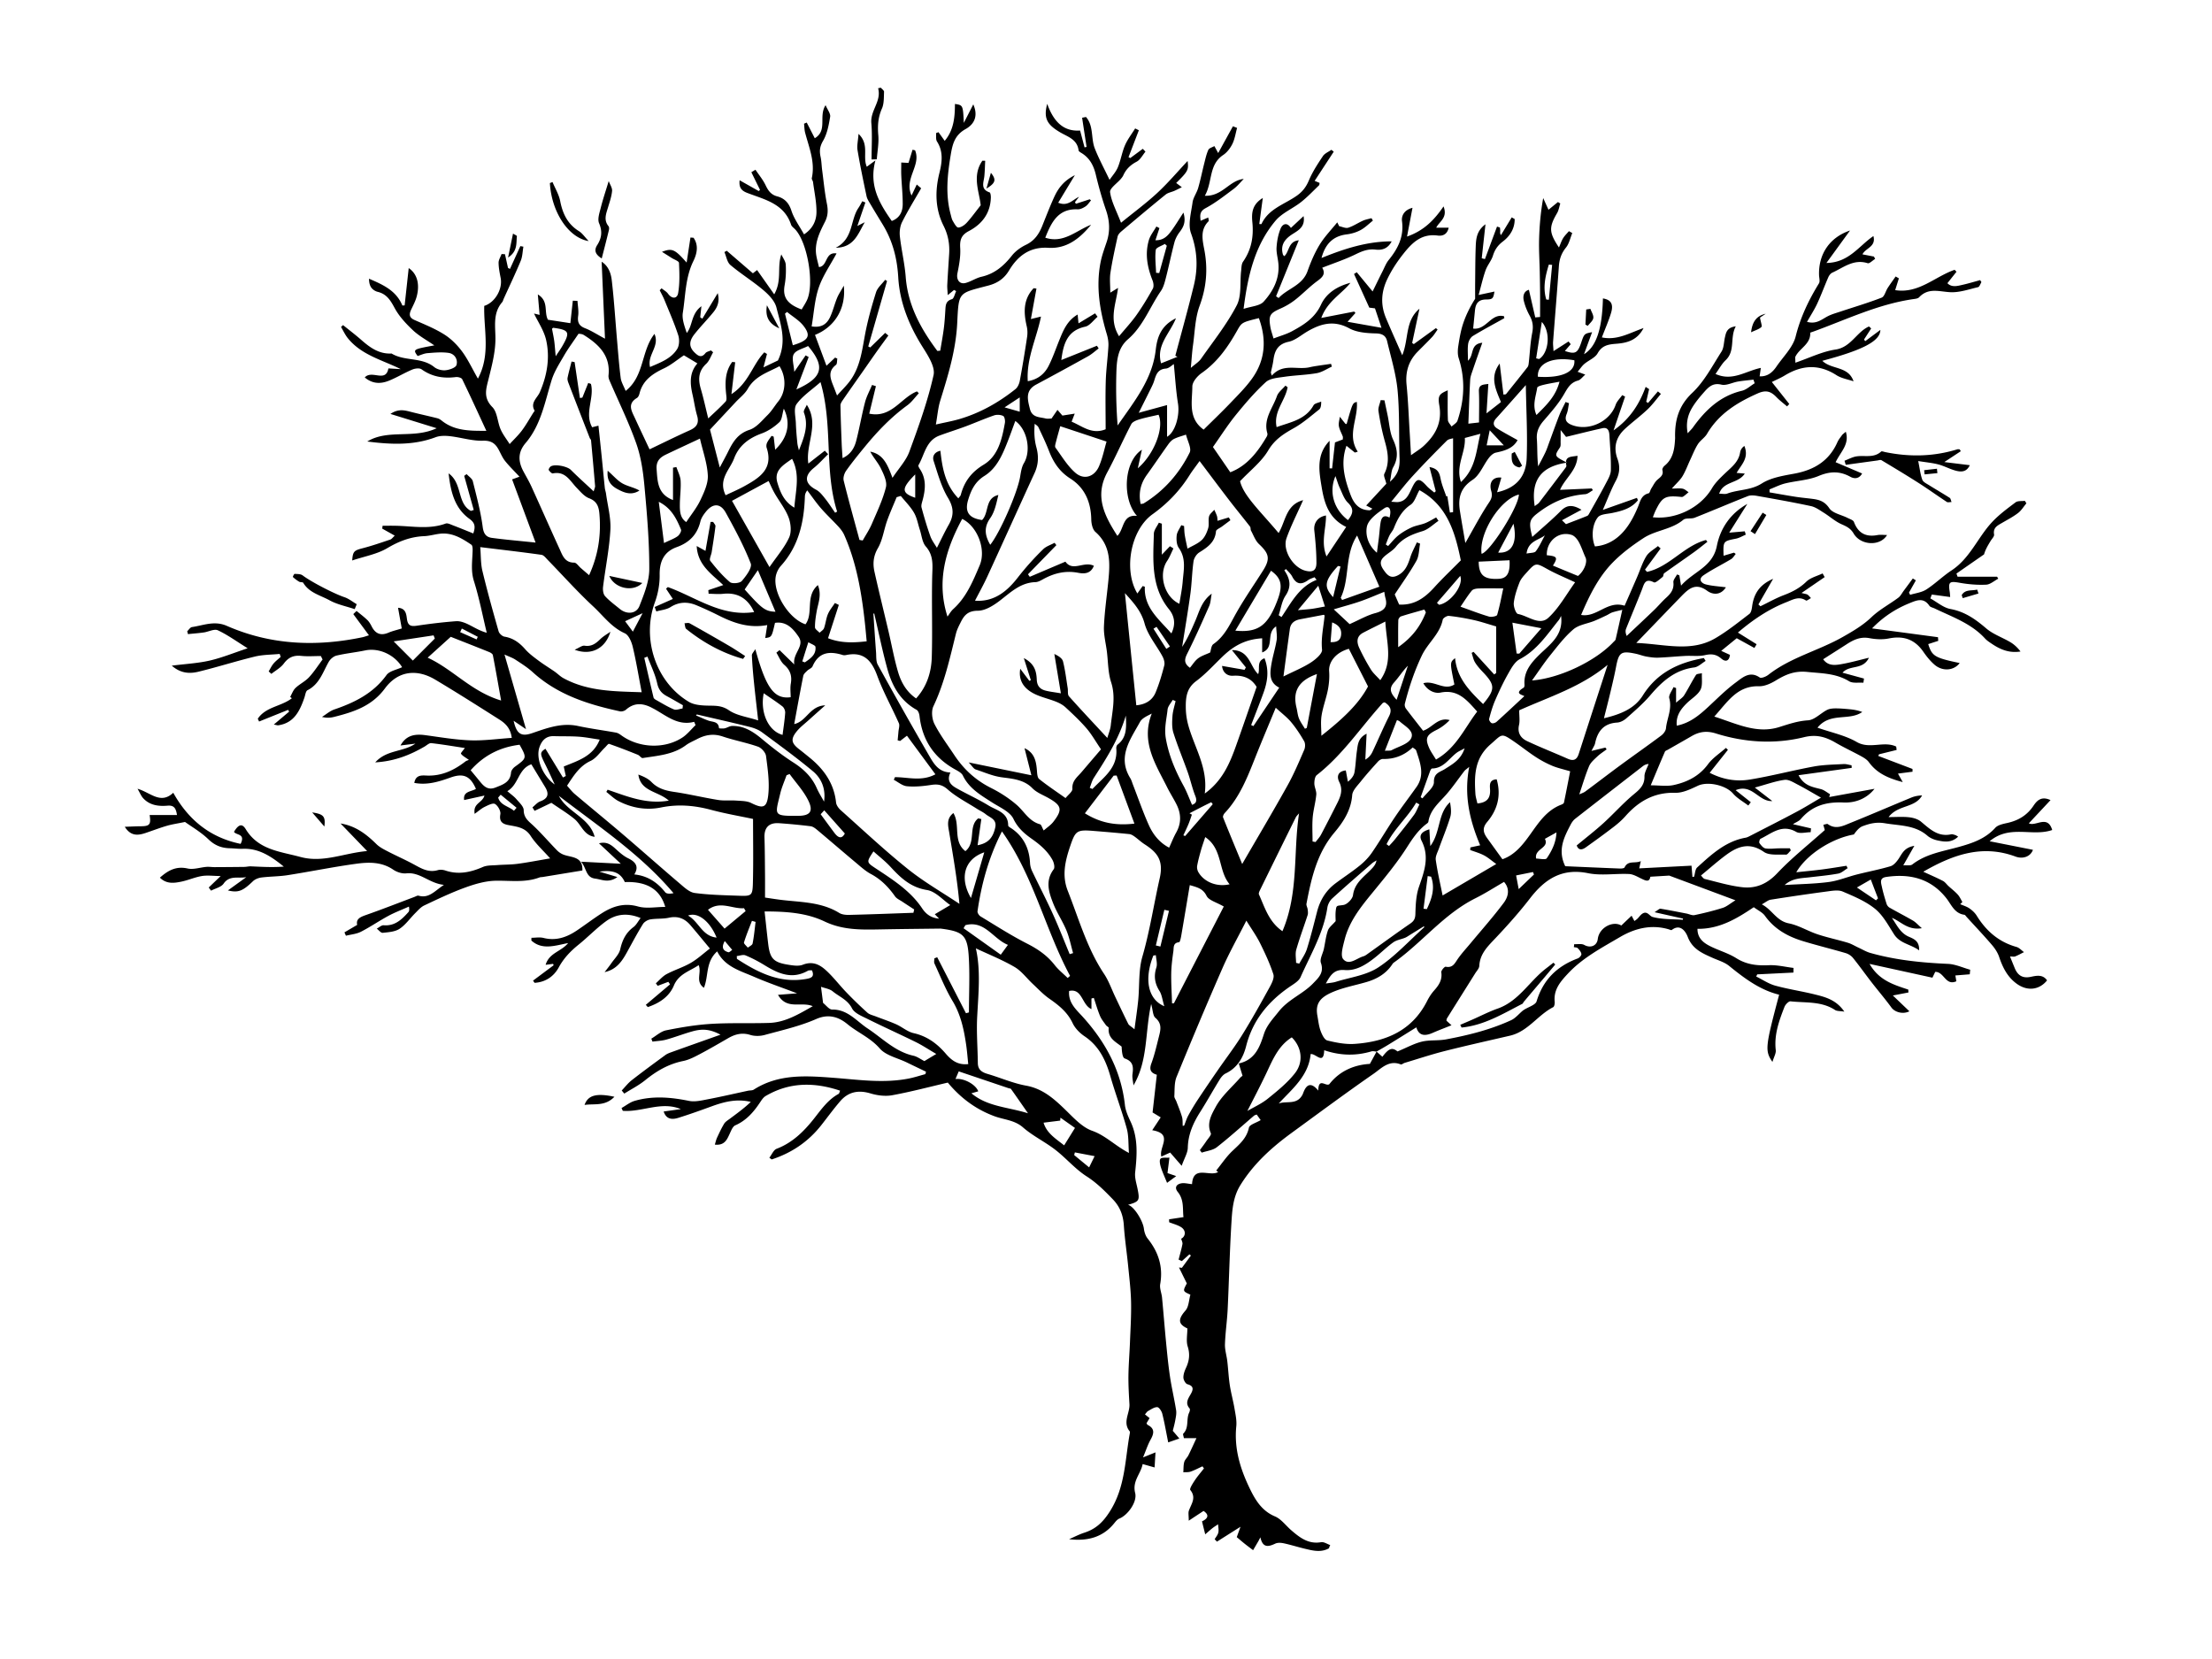 <svg xmlns="http://www.w3.org/2000/svg" viewBox="0 0 640 480"><g clip-rule="evenodd" fill-rule="evenodd"><path d="M384.6 447.92c-2.349 1.362-4.772.728-7.173.147-2.01-.483-3.987-1.11-6.006-1.545-.782-.167-1.756-.229-2.439.093-1.985.941-3.643 1.302-4.315-1.824-.36.692-.46.905-.574 1.105-.509.875-1.022 1.744-1.534 2.616-.801-.609-1.614-1.205-2.401-1.834-.752-.6-1.477-1.231-2.324-1.939.293-.814.615-1.703 1.08-3.003-2.538 1.605-4.671 2.96-6.81 4.311-.222-.235-.443-.468-.662-.703.367-.643.908-1.247 1.061-1.938.165-.755-.032-1.587-.07-2.386-.541.369-1.104.712-1.619 1.113-.62.484-1.2 1.021-2.105 1.797-.402-1.61-.651-2.617-.936-3.754 1.893-.879 2.06-1.95.448-3.017-1.312.863-2.526 1.668-4.279 2.824 0-1.501-.184-2.27.036-2.896.688-1.955 2.233-3.727.415-5.98-.29-.358.705-1.9 1.285-2.778.802-1.215 1.77-2.319 2.667-3.471-.146-.2-.293-.402-.436-.604-1.138.52-2.248 1.116-3.424 1.529-.646.227-1.406.142-2.114.199.074-.99.009-2.019.263-2.959.188-.702.859-1.261 1.2-1.942.761-1.521 1.45-3.079 2.336-4.979h-3.632c-.093-.566-.35-1.148-.186-1.305 1.744-1.717.781-4.175 1.717-6.102.17-.344.301-.976.121-1.181-1.4-1.586-.378-2.888.377-4.25.717-1.288.842-2.262-1.007-2.765-.547-.147-1.147-1.236-1.165-1.909-.027-.946.351-1.958.762-2.848.938-2.021 1.186-3.929.48-6.172-.489-1.562-.093-3.402-.093-5.213-2.724-1.271-2.735-2.683-.553-5.168.974-1.11.985-3.061 1.428-4.6-2.229-1.007-2.229-1.007-1.036-3.255-.818-1.662-1.541-3.134-2.262-4.605l.842.09 2.604-3.552-.43-.348c-.73.651-1.463 1.305-2.195 1.955-.312-.145-.623-.286-.936-.432.383-1.485.82-2.962 1.109-4.466.094-.46-.213-.998-.36-1.581 1.329-.662 1.491-2.445-.12-3.401-1.029-.61-2.234-.914-3.358-1.356-.011-.285-.022-.569-.028-.854 1.272-.19 2.545-.385 4.172-.632-.305-2.236.248-4.936-1.641-7.269-1.048-1.288-.408-2.245 1.003-2.508.916-.169 1.917.126 3.112.233.328-5.591 5.067-2.055 7.548-3.501-.186-.147-.366-.296-.549-.443 1.55-1.909 2.923-4.004 4.698-5.677 2.064-1.953 4.126-3.671 4.761-6.728.184-.873 2.098-1.387 3.402-2.175-.329-.462-.732-1.031-1.151-1.613-.325.129-.583.169-.753.312-3.582 3.061-7.077 6.237-10.785 9.14-1.154.902-2.888 1.066-4.359 1.57-.181-.241-.366-.482-.547-.72.606-.845 1.247-1.671 1.821-2.535.52-.781 1.575-1.879 1.354-2.365-1.316-2.915.292-5.544 1.396-7.598 1.701-3.155 4.638-5.65 7.062-8.418.213-.243.492-.426.711-.612-.354-1.146-.684-2.224-1.091-3.55 4.668-1.03 6.049-4.677 7.255-8.453.835-2.604 2.62-4.437 4.282-6.547 2.833-3.594 6.982-5.07 9.958-8.158 1.595-1.654 3.257-3.112 2.272-5.951-.383-1.104.553-2.654.848-4.011.389-1.789.58-3.643 1.174-5.358.319-.924 1.304-1.616 2.242-2.71 0-.659-.102-1.815.021-2.95.194-1.778.317-1.403 2.265-1.726 1.08-.179 2.596-1.745 2.737-2.839.496-3.826 3.591-5.529 5.752-8.008.473-.539.867-1.143 1.047-2.046-.432.279-.907.509-1.291.845-3.861 3.367-7.744 6.709-11.524 10.166-.706.646-1.264 1.717-1.405 2.666-1.089 7.274-4.835 13.524-7.745 20.082-.541 1.225-2.105 2.072-3.32 2.918-6.125 4.258-10.562 9.65-12.438 17.067-.842 3.319-2.541 6.287-5.921 7.901-.691.33-1.287 1.056-1.709 1.733-1.914 3.099-3.681 6.289-5.629 9.363-2.031 3.197-3.524 6.485-3.617 10.398-.036 1.515-.987 3.009-1.772 5.227-1.42-1.631-2.305-2.653-3.328-3.832-.484.222-1.457.667-2.541 1.159-.834-2.701 3.603-6.571-2.652-7.622l2.453-3.716c-.861-.522-1.795-1.091-2.352-1.428.427-3.771.82-7.258 1.23-10.909-1.75-.515-2.248-1.469-1.581-3.26.9-2.437 1.487-4.991 2.122-7.518.504-1.994 1.108-3.936-.954-5.686-.753-.638-.717-2.204-1.223-3.996-1.827 8.212-.853 16.3-5.116 23.541-.11-1.099-.433-2.227-.285-3.287.287-2.092.208-3.646-2.253-4.507-.704-.246-.823-2.146-.895-3.427-1.679-1.387-4.045-2.374-3.735-5.412.021-.229-.58-.481-.796-.787-.61-.873-1.321-1.715-1.721-2.681-.705-1.695-1.209-3.474-1.796-5.215-.227.06-.457.119-.681.183v3.061c-2.833-1.225-2.592-6.099-6.462-5.245-.298 3.454 2.078 5.401 4.077 7.627 6.515 7.256 10.98 15.492 12.068 25.371.181 1.627.905 3.246 1.617 4.756 2.248 4.785 1.887 9.738 1.345 14.778-.164 1.532.381 3.153.694 4.715.679 3.381.52 3.687-2.762 4.624 1.68.405 4.299 4.516 4.6 6.925.123.982.477 2.073 1.078 2.825 3.125 3.899 4.522 8.172 3.637 13.195-.213 1.233.404 2.593.531 3.905.416 4.346.754 8.699 1.176 13.048.322 3.282.635 6.571 1.127 9.834.489 3.252 1.255 6.46 1.771 9.708.147.941-.076 1.965-.252 2.927-.219 1.209-.56 2.393-.711 3.022l1.903 2.226-3.229 1.124c-.643-3.202-1.083-5.789-1.723-8.322-.189-.741-.938-1.861-1.451-1.876-.876-.024-1.792.657-2.648 1.124-.339.184-.558.585-.908.971l1.335 1.081c-.323.538-.612 1.02-.88 1.472.136.216.19.42.316.483 2.16 1.066 1.844 2.519.854 4.287-.799 1.426-1.299 3.015-2.178 5.123 1.631-.658 2.413-.977 3.605-1.455-.099 1.613-.17 2.812-.264 4.359l-3.456-.977c-.495 2.79-3.052 4.888-2.163 8.366.658 2.585-2.155 6.429-4.562 7.396-.556.221-1.021.768-1.414 1.26-3.339 4.215-7.876 5.342-13.138 4.713 1.458-.632 2.877-1.379 4.384-1.868 3.331-1.083 5.401-2.998 7.419-6.181 4.414-6.955 4.359-14.675 5.693-22.201.062-.322.182-.782.023-.974-2.12-2.617.096-5.245-.059-7.859-.161-2.729-.324-5.464-.293-8.194.045-3.227.318-6.448.443-9.676.148-3.891.404-7.785.32-11.674-.079-3.534-.512-7.062-.861-10.587-.383-3.861-.979-7.706-1.23-11.576-.191-2.961-1.132-5.423-3.205-7.57-2.341-2.423-4.644-4.747-7.564-6.618-3.307-2.116-5.932-5.27-9.068-7.695-2.987-2.311-6.493-3.984-9.32-6.454-2.456-2.146-5.434-2.221-8.172-3.213-5.442-1.98-9.893-5.301-13.604-9.766-5.372 1.252-10.687 2.669-16.078 3.655-2.008.367-4.304.071-6.289-.524-3.509-1.053-6.413-.477-8.769 2.261-1.943 2.254-3.693 4.677-5.542 7.016-3.759 4.751-8.563 7.964-14.282 9.826-.225-.164-.449-.331-.673-.495.693-.889 1.208-2.248 2.109-2.591 4.546-1.725 7.862-5.01 10.732-8.625 2.163-2.727 4.076-5.557 7.212-7.269.166-.093.204-.424.42-.916-7.476-2.5-14.642-2.505-21.534 1.536-.671.395-1.171 1.157-1.62 1.836-1.855 2.805-3.98 5.25-7.183 6.659-.722.316-1.16 1.46-1.553 2.309-.81 1.736-1.464 3.574-4.36 3.268.248-.787.381-1.446.658-2.04.633-1.359 1.265-2.73 2.04-4.007.348-.574 1.014-.971 1.579-1.389 2.085-1.552 4.191-3.077 6.133-4.921-4.083-.998-7.766-.019-11.423 1.316-3.175 1.156-6.357 2.303-9.583 3.3-1.74.539-3.445.468-4.205-1.841 1.746-.242 3.359-.47 4.973-.693-5.676-2.357-11.19.924-16.798.5l-.36-.812c1.255-.705 2.434-1.676 3.781-2.07 5.22-1.522 10.451-1.071 15.729.003 1.728.351 3.681-.128 5.483-.474 3.877-.738 7.724-1.638 11.584-2.464.558-.12 1.23-.035 1.673-.319 7.127-4.564 14.998-4.031 22.893-3.438 7.34.549 14.682 1.685 22.039.21 1.597-.32 3.154-.834 4.73-1.258l.173-.705c-1.854-.892-3.711-1.775-5.561-2.676-2.668-1.296-6.038-1.989-7.829-4.052-2.683-3.088-6.329-4.552-9.325-7.018-2.421-1.994-5.343-3.112-9.042-1.493-4.738 2.078-9.891 3.235-14.914 4.611-1.308.357-2.898.388-4.175-.012-2.378-.743-4.375-.217-6.392.946-2.727 1.572-5.446 3.161-8.23 4.625-1.529.804-3.129 1.646-4.796 1.979-4.196.848-7.683 2.875-10.958 5.535-1.854 1.507-4.039 2.608-6.074 3.894-.245-.3-.491-.601-.737-.899.96-1.003 1.817-2.135 2.9-2.98 3.191-2.491 6.464-4.885 9.729-7.28.509-.371 1.136-.609 1.738-.825 4.569-1.642 9.146-3.261 14.207-5.061-2.892-1.545-5.128-1.802-8.106-.967-2.545.71-5.022 1.677-7.569 2.387-1.289.361-2.665.401-4.002.588l-.333-.861c1.422-.834 2.757-2.105 4.283-2.412 4.28-.858 8.622-1.592 12.97-1.859 5.598-.348 11.229-.102 16.839-.282 4.6-.147 8.418-2.45 12.613-4.84-3.359-1.425-7.477 1.187-10.056-3.282 2.112-.17 3.739-.298 5.519-.438-4.296-1.636-8.464-3.052-12.486-4.802-3.981-1.731-8.395-2.866-10.629-7.335-3.428 3.096-2.425 7.103-3.836 10.537-2.607-1.841-.561-4.37-1.531-6.55-2.594 1.764-5.737 2.5-7.16 5.893-1.374 3.285-4.258 5.115-7.546 6.233-.193-.213-.386-.427-.579-.643l7.014-5.933-.497-.731-3.084 1.164c-.174-.246-.351-.492-.526-.738 1.028-.9 1.936-2.024 3.11-2.652 2.256-1.209 4.767-1.958 6.974-3.238 1.989-1.154 3.715-2.766 5.555-4.171-2.186-2.623-3.899-4.726-5.665-6.782-1.637-1.903-3.609-2.696-6.202-2.125-1.746.384-3.614.187-5.386.49-.781.134-1.727.699-2.133 1.356-1.607 2.598-3.046 5.3-4.519 7.982-1.452 2.642-3.035 5.144-6.562 5.915.657-.861 1.346-1.704 1.964-2.595.914-1.318 2.232-2.571 2.562-4.034.598-2.65 1.633-4.783 3.837-6.418.795-.592 1.283-1.598 2.056-2.602-3.785-1.575-7.097-1.187-9.979.9-2.805 2.029-5.224 4.58-7.925 6.76-2.332 1.879-4.316 3.92-5.779 6.613-1.455 2.677-3.903 4.291-7.002 4.466-.146-.214-.293-.424-.439-.638 1.986-1.481 3.973-2.964 5.96-4.443-.053-.134-.105-.271-.159-.405-.606.076-1.211.156-2.159.276 1.009-3.474 4.526-3.826 6.518-6.298-3.853.751-7.52 2.1-10.647-.733l.025-.79c1.167 0 2.394-.235 3.491.044 3.608.91 6.708-.181 9.624-2.139 2.408-1.614 4.716-3.383 7.154-4.95 3.223-2.072 6.533-3.143 10.569-2.011 2.417.679 5.181.123 7.877.123-1.501-5.138-5.353-7.419-11.695-7.184-1.217-2.652-3.267-3.591-7.359-3.024 1.555.468 3.111.938 5.203 1.566-2.55 1.84-4.465.706-6.415.457-2.758-.35-2.43-2.924-4.085-4.895 3.935.205 7.31.377 11.495.593-2.399-2.243-4.27-3.993-6.316-5.91 2.587-.681 3.924.81 5.39 2.126.933.834 1.939 1.662 3.053 2.203 2.434 1.179 3.055 2.617 1.772 4.671 3.756.378 6.623 2.231 8.945 5.158.398.501 1.471.465 2.401.261-9.536-11.293-21.681-19.292-33.17-28.147 2.449 4.756 8.822 6.21 10.366 11.845-3.148-.394-3.865-3.531-5.86-5.166-1.987-1.63-4.212-2.968-6.671-4.668-1.217.583-3.04 1.452-4.862 2.324l-.617-1.009c.75-.596 1.414-1.433 2.269-1.745 2.375-.859 2.557-2.25 1.368-4.192-1.292-2.112-2.568-4.234-3.957-6.526-3.825 1.321-3.631 5.864-6.947 7.772 1.071.928 1.955 1.529 2.623 2.311.84.984 2.106 2.114 2.115 3.188.018 2.319 1.502 3.25 2.88 4.564 2.368 2.254 4.498 4.753 6.787 7.092a5.426 5.426 0 001.995 1.267c2.315.814 5.474.48 5.314 4.528-3.692.607-7.563 1.244-11.433 1.878-.327.053-.681.027-.983.141-4.163 1.566-8.456.864-12.734.951-2.958.063-5.995.963-8.813 1.988-4.025 1.466-7.913 3.328-11.793 5.161-.998.47-1.793 1.414-2.603 2.22-1.521 1.513-2.787 3.384-4.534 4.535-1.32.869-3.211.987-4.877 1.162-.525.055-1.146-.78-1.721-1.207.67-.344 1.369-1.03 2.006-.979 3.235.265 5.22-1.66 7.126-3.779.249-.276.343-.692.172-1.619-1.986.884-4.032 1.655-5.941 2.68-2.695 1.45-5.228 3.208-7.95 4.598-1.302.664-2.883.781-4.336 1.146-.142-.322-.283-.648-.425-.973l3.683-2.161c-.406-1.77.983-2.311 2.657-2.899 4.678-1.641 9.294-3.458 13.936-5.204.385-.145.837-.442 1.166-.347 3.019.864 4.662-1.368 7.337-3.132-4.263-.43-6.85-3.757-10.887-3.328-1.219.131-2.734-.355-3.769-1.062-3.366-2.305-7.108-2.211-10.768-1.708-6.624.909-13.188 2.255-19.794 3.294-2.495.391-5.055.357-7.567.672-.865.109-1.858.494-2.473 1.086-2.855 2.74-4.183 3.424-7.241 2.652l5.318-3.84c-2.262.451-4.817-.637-6.559 1.874-.713 1.028-2.396 1.38-3.638 2.04-.223-.307-.444-.613-.667-.916.95-.912 1.899-1.822 3.456-3.312-2.121-.024-3.824-.273-5.442-.006-2.027.334-3.958 1.221-5.981 1.631-2.087.422-4.264.732-6.163-1.162 2.359-2.087 4.682-3.396 8.017-2.65 1.697.38 3.626-.322 5.456-.468.779-.062 1.574.076 2.361.076 2.863-.011 5.728-.032 8.591-.07.636-.009 1.273-.185 1.903-.157 3.155.143 6.307.326 9.52.072-3.566-2.888-7.172-5.347-11.903-5.154-1.236.049-2.479-.129-3.721-.156-2.4-.061-4.34-.805-6.176-2.579-2.177-2.103-4.883-3.657-6.78-5.026-2.212.456-3.767.675-5.257 1.109-2.06.602-4.069 1.373-6.104 2.061-2.199.743-4.319 1.018-6.067-1.773 1.532-.052 3.062-.14 4.593-.15 2.588-.019 3.038-.487 2.594-3.265h7.915c-.289-1.972-.873-2.86-2.738-2.697-2.616.227-5.182-.099-7.088-2.205-.556-.615-.87-1.455-1.581-2.685 3.749 1.075 6.655 4.635 10.328 1.154 4.369 7.832 10.671 12.976 19.49 14.787 1.481-3.003-1.282-2.462-1.922-3.476 1.303-2.167 2.343-2.514 3.409-.766 3.662 6.009 9.909 6.429 15.803 8.028 6.599 1.789 12.526-1.112 19.315-1.706-2.759-2.86-5.226-5.421-7.694-7.978 4.375.69 7.498 3.129 10.406 5.992.888.875 2.083 1.477 3.21 2.062 2.415 1.255 4.914 2.352 7.312 3.637 2.262 1.209 4.401 2.628 7.192 1.816.677-.197 1.535-.126 2.214.104 3.786 1.274 7.301.518 10.842-1.022 1.212-.528 2.707-.438 4.081-.544 1.972-.156 3.965-.113 5.92-.367 2.923-.386 5.821-.957 9.474-1.578-2.028-2.285-4.142-4.182-5.63-6.483-1.659-2.565-4.118-2.684-6.594-3.184-1.625-.328-2.572-1.044-2.187-3.109.169-.911-.702-2.465-1.549-2.965-.627-.369-2.037.372-2.992.834-.923.448-1.709 1.173-2.895 2.018-.52-3.137 2.219-3.101 2.834-5.289-1.915.424-3.831.845-5.877 1.296-.361-2.568 2.043-2.39 3.412-3.221-1.621-3.749-3.618-4.619-7.334-3.298-3.331 1.185-6.695 2.276-10.497 1.56.417-2.416 2.226-2.172 3.638-2.12 4.321.164 7.883-1.548 11.176-4.1.261-.202.617-.278.975-.435-1.058-.774-1.849-1.154-2.279-1.783-.136-.197.698-1.061 1.116-1.654-3.133-.474-6.414-1.04-9.715-1.412-.604-.068-1.305.624-1.942.993-4.236 2.458-8.682 4.242-14.274 4.575 3.346-3.708 8.028-2.94 11.626-5.429-1.592.197-2.847.353-4.324.539 1.517-2.682 3.689-3.454 7.143-2.989 4.343.583 8.688 1.34 13.052 1.497 3.917.142 7.859-.432 12.006-.703-.36-2.828-1.868-4.217-3.594-5.313-6.143-3.9-12.285-7.805-18.533-11.533-5.379-3.211-10.81-2.552-14.568 2.532-3.813 5.163-9.118 6.834-14.769 8.254-1.031.26-2.113.32-3.447-.006 1.187-.736 2.29-1.723 3.578-2.163 5.897-2.021 11.267-4.663 15.083-9.943.875-1.212 2.971-1.54 4.522-2.284-2.272-3.716-6.789-5.661-10.689-4.852-2.747.569-5.559.848-8.285 1.493-.864.205-1.81 1.025-2.263 1.824-1.698 2.995-2.688 6.449-6.129 8.196-.54.274-.649 1.436-.917 2.202-1.329 3.793-2.965 7.291-7.571 7.953-.222.033-.462-.074-1.266-.221 1.681-1.417 3.06-2.576 4.438-3.739a49.09 49.09 0 00-.297-.511c-2.799 1.124-5.598 2.248-8.398 3.375l-.38-.804c2.31-3.487 6.834-3.547 9.858-5.932-.162-.131-.323-.26-.483-.391.502-.875.844-1.919 1.544-2.587 1.191-1.135 2.777-1.879 3.89-3.071 1.467-1.575 2.638-3.427 3.937-5.161l-.49-1.004c-1.905 0-3.825.153-5.71-.041-2.184-.227-3.685.429-5.018 2.224-.902 1.214-2.378 2.004-3.596 2.981l-.781-.714c.455-.757.83-1.583 1.391-2.254.603-.722 1.378-1.299 2.08-1.939l-.279-.866c-2.395.237-4.853.202-7.168.763-5.463 1.324-10.83 3.039-16.291 4.37-2.48.602-5.079.596-7.772-1.736 4.019-.512 7.566-.689 10.972-1.472 3.521-.81 6.907-2.209 10.986-3.561-3.223-1.999-5.796-3.883-8.633-5.204-1.028-.481-2.679.435-4.057.626-1.52.214-3.054.325-4.582.481a126.4 126.4 0 01-.216-.829c.458-.418.873-1.135 1.38-1.208 3.331-.49 6.479-1.928 10.077-.35 12.644 5.549 25.803 6.093 39.196 3.304.55-.112 1.079-.317 1.931-.574l-4.532-6.134.948-.911c1.049.87 2.146 1.69 3.125 2.634.525.506.914 1.187 1.249 1.846 1.083 2.145 2.645 2.757 4.89 1.797 1.125-.481 2.34-.752 3.812-1.208l-1.077-5.987c2.277.15 2.393 1.909 2.578 3.254.265 1.925 1.134 2.193 2.855 1.937 3.767-.561 7.556-1.021 11.352-1.305 1.132-.085 2.397.377 3.46.886 1.69.81 3.261 1.865 5.421 2.458-1.207-5.002-2.175-10.075-3.714-14.97-.839-2.675-.532-5.168-.415-7.775.042-.935.173-2.393-.332-2.735-2.684-1.821-5.508-3.553-8.985-3.184-1.562.167-3.1.648-4.66.711-3.91.164-7.28 1.463-10.684 3.476-2.953 1.748-6.577 2.366-10.136 3.561.178-2.672.581-2.91 3.083-3.558 2.681-.697 5.308-1.611 7.937-2.494.417-.14.721-.618 1.289-1.132l-3.627-2.038c.036-.276.075-.55.112-.826 1.239 0 2.478-.02 3.715.006 4.854.084 9.74 1.126 14.534-.64.544-.2 1.37.238 2.025.487 1.968.749 3.915 1.553 5.961 2.374.732-2.076.401-3.129-1.1-4.215-4.241-3.062-5.427-7.671-6.041-13.168 4.079 2.899 2.383 8.689 6.457 10.86l.818-.271c-.92-3.29-1.842-6.577-2.764-9.867l.709-.503c.615.681 1.59 1.274 1.786 2.059 1.1 4.389 2.279 8.787 2.866 13.258.265 2.011 1.033 2.916 2.679 3.135 4.08.544 8.188.891 12.615 1.354l-6.792-18.282 2.135-.779c-1.522-1.638-2.93-3.008-4.151-4.526-.747-.927-1.228-2.073-1.791-3.14-.979-1.865-2.112-2.819-4.604-2.743-3.159.096-6.337-.941-9.53-1.305-1.378-.159-2.932-.18-4.196.296-6.48 2.439-13.085 2.095-19.768 1.239 5.997-3.665 13.243-.667 20.082-3.842l-13.382-4.138c2.404-1.633 4.27-1.012 6.152-.536 2.462.624 4.947 1.162 7.411 1.783.447.112.888.38 1.253.673 3.703 2.981 8.046 2.989 12.938 2.964-2.43-5.242-4.649-10.116-6.99-14.929-.205-.422-1.243-.698-1.842-.621-3.596.457-6.886-.077-9.916-2.245-.589-.421-1.88-.263-2.665.068-2.282.959-4.419 2.272-6.712 3.205-2.357.957-4.741 1.031-7.05-.918 2.042-2.29 6.078 1.632 6.835-2.615l3.576.208c-5.411-2.686-11.355-4.056-15.31-8.946-.79-.976-1.322-2.163-1.972-3.254.194-.181.39-.361.585-.539 1.757 1.419 3.563 2.785 5.26 4.275 2.477 2.174 5.044 4.069 8.562 3.954.083 0 .185-.027.246.011 3.78 2.278 8.686.968 12.312 3.903.825.667 2.205 1.028 3.269.921 1.143-.115 2.933-.728 3.168-1.51.48-1.589-.523-3.263-2.296-3.514-1.998-.282-4.08-.08-6.112.08-.965.074-1.897.539-2.833.823-1.384-1.928-1.384-1.928 4.833-3.074-2.163-1.499-4.402-2.696-6.183-4.375-2.021-1.906-4.013-4.04-5.31-6.454-1.196-2.226-2.315-4.037-4.893-4.663-.683-.164-1.429-.646-1.836-1.206-.497-.683-.666-1.603-.684-2.595 4.025 1.72 7.883 3.429 9.658 7.753.22-.008.439-.02.658-.028l1.178-10.797c2.453 1.638 3.257 4.652 2.312 8.221-.335 1.263-.961 2.461-1.533 3.648-.656 1.362-.802 2.409.916 3.162 2.917 1.28 5.911 2.486 8.588 4.173 1.97 1.245 3.744 3.017 5.14 4.896 1.709 2.305 2.935 4.972 4.599 7.881 3.754-6.979 1.63-14.152 1.835-21.047 3.131-.976 5.362-4.871 4.748-8.062-.282-1.458-.587-2.94-.6-4.414-.007-.837.557-1.682.863-2.524l.983.046.88 3.977.57.282 3.002-6.597.88.167c-.243 1.37-.254 2.839-.774 4.094-1.542 3.723-3.287 7.359-4.949 11.032-.137.301-.194.667-.4.905-2.925 3.396-1.855 7.381-1.978 11.303-.113 3.643-1.072 7.296-1.961 10.871-.732 2.942-1.62 5.464 1.077 8.199 1.459 1.479 1.472 4.313 2.389 6.43.658 1.518 1.732 2.858 2.621 4.277 1.191-1.302 2.494-2.519 3.544-3.927 1.219-1.633 2.216-3.433 3.31-5.161.129-.203.413-.5.355-.596-1.329-2.3.793-3.648 1.519-5.322 2.104-4.857 2.979-9.928 1.837-15.047-.618-2.771-2.369-5.287-3.512-7.715.076.017.732.175 1.615.388l-.519-5.918c3.252 1.98 1.708 4.994 2.919 7.324 1.937.295 4.105.626 6.496.993l.71-6.503c.45.02.901.036 1.351.052.083 1.438.386 2.905.198 4.305-.247 1.844.186 2.91 2.012 3.613 1.743.67 3.337 1.731 5.749 3.024-.339-7.764-.652-14.973-.971-22.264 1.862 1.141 2.674 3.21 2.915 5.251.678 5.743 1.031 11.524 1.531 17.29.323 3.7.599 7.405 1.068 11.089.148 1.173.85 2.275 1.43 3.744 5.47-4.283 4.424-11.506 8.34-16.494 1.609 3.604-2.165 6.046-1.281 9.58 3-1.315 6.081-2.387 7.856-5.218.637-1.017.692-2.792.301-3.99-1.122-3.443-2.592-6.774-3.963-10.135-.401-.982-.927-1.915-1.396-2.872l.533-.558c.638.517 1.418.933 1.883 1.572 1.153 1.592 2.63 1.447 2.912-.156.503-2.858.385-5.847.252-8.768-.023-.514-1.386-.968-2.135-1.444-.83-.531-1.665-1.053-2.791-1.761 2.951-1.119 3.7-.774 7.135 3.106l1.111-7.245c.297.022.593.044.89.069 1.526 2.183.995 4.619-.061 6.777-2.318 4.733-2.248 9.914-3.039 14.91-.297 1.871.5 3.913 1.136 5.869 1.786-2.24 1.203-5.502 4.241-7.75l-.346 3.203c.206.137.413.271.619.405 1.405-2.33 2.806-4.663 4.451-7.392.62 2.412-.095 4.083-1.284 5.543-1.776 2.182-3.774 4.187-5.505 6.402-1.639 2.098-1.482 3.747.146 5.292.995.943 1.921 1.594 3.075.134.337-.427 1.06-.544 1.604-.804.208.181.418.361.627.544-.651 1.124-1.085 2.483-1.997 3.331-2.292 2.13-2.368 4.518-1.561 7.271.784 2.672 1.368 5.404 2.145 8.533 1.696-1.616 3.459-3.175 5.044-4.896.367-.396.22-1.364.147-2.051-.354-3.331-.358-6.574 1.745-9.392.289.03.576.058.863.085l-1.088 9.23c4.988-3.194 6.14-8.606 9.515-12.093.256.155.513.314.769.473l-1.017 3.875 4.186-1.996c2.669-5.527.774-10.455-.428-15.304-.466-1.879-2.175-3.67-3.742-5.005-3.056-2.598-6.514-4.72-9.58-7.31-.952-.801-1.176-2.469-1.732-3.741l.673-.385c2.499 2.154 4.995 4.31 7.564 6.525l1.217-.94c1.579 2.242 3.084 4.375 4.954 7.028 2.326-4.108.755-7.844 2.059-11.555.449.987 1.22 1.955 1.279 2.964.118 1.969.025 3.996-.323 5.937-.607 3.394.621 5.445 4.925 7.029.496-.861 1.083-1.737 1.529-2.677 2.217-4.682.16-16.792-3.453-20.544-.402-.416-.971-.795-1.136-1.296-2.021-6.162-7.709-7.275-12.735-9.225-1.665-.648-2.382-1.559-2.155-3.64 1.978 1.119 3.757 2.122 5.536 3.128l.363-.355c-.835-1.701-1.671-3.399-2.505-5.101.397-.238.796-.479 1.194-.716.99 1.479 2.155 2.872 2.916 4.46.754 1.573 1.555 2.759 3.371 3.244 2.087.555 3.374 1.859 4.106 4.13.768 2.376 2.347 4.49 3.653 6.866 2.506-1.619 3.575-3.935 3.602-6.404.03-2.904-.616-5.82-.994-8.724-.051-.394-.433-.81-.358-1.149 1.016-4.624-.791-8.814-1.923-13.113-.225-.848-.222-1.753-.324-2.633.261-.11.521-.222.781-.333l2.325 4.54c3.793-2.256 1.02-6.353 3.13-9.561.554 1.321 1.471 2.429 1.319 3.358-.391 2.388-.864 4.931-2.058 6.971-.961 1.641-1.072 2.957-.708 4.622.269 1.236.282 2.524.446 3.785.432 3.265.736 6.558 1.381 9.779.377 1.885.324 3.49-.558 5.226-1.574 3.099-3.156 6.254-2.476 9.933.193 1.042.481 2.067.742 3.172 2.591-.273 1.664-4.447 5.082-3.957-1.821 3.407-3.995 6.49-5.156 9.916-1.192 3.517-1.395 7.371-2.051 11.196 3.041.495 4.504-.845 5.408-2.839.782-1.726 1.227-3.599 1.943-5.357.441-1.083 1.116-2.067 1.957-3.588.693 6.492-2.502 11.896-8.337 14.248l3.325 8.924c1.085-1.025 1.793-1.695 2.5-2.366.213.101.426.205.64.307-.122.621-.025 1.526-.401 1.813-2.479 1.89-1.564 4.05-.685 6.249.273.681.529 1.367 1.002 2.601 1.408-1.572 2.704-2.809 3.749-4.228 2.884-3.908 3.458-8.571 4.311-13.192.773-4.203 1.941-8.352 3.221-12.436.422-1.345 1.734-2.415 2.64-3.612l.542.353c-1.811 6.31-3.624 12.616-5.435 18.925.193.095.386.194.578.29l4.316-4.214c.309.254.617.509.926.76-1.098 1.515-2.207 3.02-3.291 4.542-1.27 1.792-2.515 3.599-3.774 5.396-2.026 2.891-4.066 5.77-6.07 8.677-.333.481-.733 1.075-.725 1.608.06 3.706.212 7.412.354 11.117.051 1.304.159 2.606.254 4.14 2.374-1.099 3.421-2.959 3.956-5.035.948-3.681 1.583-7.441 2.54-11.12.452-1.733 1.346-3.353 2.039-5.021l1.114.353c-.628 2.59-1.256 5.18-1.93 7.953 6.475 1.37 9.172-4.66 13.817-6.438.178.178.356.353.532.53-1.101 1.176-2.052 2.56-3.333 3.493-4.639 3.377-8.567 7.458-12.183 11.863-1.893 2.306-3.781 4.619-5.505 7.05-.541.76-.933 2.007-.721 2.866 1.422 5.749 3.026 11.451 4.57 17.169l.934.164c.889-1.589 1.918-3.118 2.633-4.78 1.499-3.487 3.166-6.96 4.081-10.611.401-1.605-.631-3.741-1.445-5.429-.826-1.707-2.187-3.156-3.087-4.89 3.833.755 5.012 3.818 6.433 7.583 1.836-2.775 3.919-4.958 4.874-7.553 2.673-7.28 5.33-14.631 7.011-22.174.534-2.398-1.651-5.713-3.221-8.213-3.888-6.199-6.578-12.839-6.998-20.078-.321-5.558-1.637-10.587-4.497-15.282-1.206-1.983-2.419-3.96-3.594-5.959-.419-.708-.913-1.441-1.077-2.224-.937-4.425-1.859-8.855-2.61-13.315-.219-1.296.143-2.688.288-4.718 3.229 3.08 1.098 6.591 2.39 9.506l2.503-1.838c-1.95 7.222 1.128 12.413 4.726 17.533 2.353-.889 3.164-2.746 3.167-4.915.001-2.729-.293-5.453-.416-8.182-.056-1.22-.009-2.445-.009-3.821l2.099.115 1.167-3.81c.242.055.484.107.726.159 1.859 4.349-3.278 8.262-1.013 13.081.587-1.233 1.047-2.207 1.509-3.178l1.268 1.086c-1.86 3.251-3.838 6.44-5.517 9.782-.602 1.198-.788 2.792-.638 4.148.435 3.914 1.386 7.781 1.685 11.7.63 8.278 4.392 15.058 9.161 21.433l.835-.074c.35-2.139.755-4.274 1.031-6.424.233-1.805.343-3.629.453-5.445.083-1.368.161-2.533 1.89-3.03.585-.17.83-1.526 1.231-2.338-.206-.11-.411-.219-.614-.329l-1.823 1.491c-.064-1.283-.18-2.133-.136-2.976.151-2.978.357-5.957.544-8.932.181-2.855-.286-5.502-1.612-8.142-2.447-4.862-2.509-10.056-1.213-15.276.774-3.12 1.193-6.159-.687-9.112-.395-.621-.202-1.616-.28-2.439.235-.087.47-.177.708-.265l1.798 2.505c2.646-3.15 2.949-6.875 2.962-10.674 2.324.358 2.324.358 2.567 5.478l2.739-5.352c1.268 2.85.756 5.483-2.245 7.154-3.27 1.822-3.813 4.601-4.327 7.718-.936 5.677-1.503 11.338.038 17.002.174.637.292 1.323.623 1.876.431.728 1.062 1.898 1.576 1.881.835-.027 1.806-.71 2.43-1.386 1.308-1.411 2.426-2.998 4.047-5.048-.348-3.771-2.606-8.489.493-12.903l.814.022c-.076 1.463-.106 2.929-.241 4.383-.165 1.805-1.245 3.837 1.511 4.764.269.091.379 1.001.363 1.523-.129 4.523-2.565 7.671-6.369 9.667-2.215 1.163-2.64 2.584-2.496 4.928.147 2.406-.312 4.89-.803 7.277-.373 1.816.575 3.281 2.369 2.808 1.581-.416 3.01-1.436 4.596-1.796 3.803-.862 6.445-3.145 8.788-6.112 1.042-1.321 2.576-2.417 4.111-3.15 2.451-1.176 3.744-3.124 4.692-5.483 1.111-2.765 2.18-5.549 3.411-8.259 1.168-2.568 2.797-4.792 6.011-6.383-1.786 2.951-3.246 5.369-4.819 7.969 2.798 1.157 4.165-.859 6.025-1.717-.392.517-.782 1.037-1.176 1.553.087.159.175.317.263.473 1.334-.435 2.675-.87 4.009-1.308.123.11.246.219.369.326-.517.587-.946 1.307-1.573 1.73-.667.446-1.537.884-2.297.854-5.599-.235-7.575 3.667-9.364 8.209 5.322 1.755 8.97-2.117 13.264-3.744-3.235 3.9-6.984 7.004-12.396 6.667-5.341-.333-8.836 2.357-11.333 6.536-1.458 2.437-3.449 3.711-6.007 4.387-8.76 2.311-8.55 1.682-9.006 10.865-.39 7.849-2.641 15.112-4.918 22.463-.622 2.013-.78 4.168-1.259 6.878 2.683-.615 4.836-.99 6.918-1.608 5.953-1.767 11.272-4.778 16.107-8.633.654-.522 1.1-1.548 1.261-2.413a366.427 366.427 0 002.111-12.67c.15-1.001.128-2.092-.101-3.074-.941-4.023-1.04-7.832 1.993-11.043l.813.115c-.521 2.842-1.04 5.686-1.608 8.812l2.921-.722c-1.27 6.328-4.253 12.071-3.824 18.703 2.948-.506 4.871-2.125 6.052-4.463 1.226-2.428 2.098-5.032 3.131-7.556 1.126-2.759 2.243-5.532 5.246-7.271.09.924.164 1.671.249 2.554l4.797-2.901.719.999c-1.187.99-2.243 2.576-3.583 2.866-5.07 1.097-6.306 4.77-6.9 9.648 3.575-1.436 6.936-2.787 10.296-4.135.169.26.339.52.506.779-1.02.763-1.972 1.655-3.077 2.268a1071.506 1071.506 0 01-15 8.182c-3.219 1.726-2.508 4.327-1.808 7.078.637 2.492 2.735 2.29 4.49 2.729.613.156 1.299.024 1.751.024l1.728-2.505c.479.552.957 1.105 1.422 1.649.99-.156 2.072-.328 3.568-.563-.402 1.042-.621 1.605-.899 2.333 3.096 1.283 5.866 3.82 9.843 2.188 0-4.655-.104-9.29.035-13.917.101-3.388.58-6.76.766-10.148.061-1.113-.125-2.295-.445-3.372-2.043-6.821-3.203-13.721-1.836-20.817.389-2.019 1.119-3.979 1.778-5.94 1.044-3.115.87-6.129-.202-9.235-1.16-3.347-2.117-6.777-2.941-10.225-.604-2.541-1.676-4.649-3.886-6.11-.404-.268-1.055-.574-1.099-.924-.394-3.221-3.145-3.925-5.368-5.24-3.821-2.259-4.8-4.113-3.712-8.229 1.816 5.07 4.649 8.079 9.517 7.723.487 1.835.89 3.356 1.291 4.879.195-.047.388-.09.585-.137-.433-2.809-.864-5.62-1.293-8.432.375-.077.747-.153 1.119-.227 2.265 2.571 1.402 6.162 2.543 9.083 1.151 2.951 2.68 5.754 4.28 9.112.823-1.214 1.862-2.328 2.403-3.646.849-2.057 1.188-4.324 2.062-6.361.744-1.728 1.947-3.257 2.942-4.873l1.069.525c-.998 2.598-1.994 5.196-2.988 7.792.169.084.339.167.514.249 1.203-.889 2.412-1.777 3.615-2.669l.771.823c-.834.993-1.482 2.338-2.547 2.899-1.785.941-3.057 2.155-3.867 3.954-.166.372-.439.703-.702 1.021-1.103 1.304-3.276 2.746-3.118 3.864.389 2.768 1.844 5.385 3.167 8.831 3.835-3.126 7.349-5.71 10.524-8.661 3.098-2.879 5.852-6.137 8.736-9.208.338 2.576.123 2.986-3.303 6.358.533.399 1.086.812 1.638 1.228-.717.35-1.421.725-2.149 1.048-.848.375-1.859.525-2.546 1.083-4.308 3.495-8.554 7.066-12.794 10.646-.467.394-.97.946-1.096 1.506-.764 3.471-1.537 6.947-2.074 10.458-.268 1.761-.045 3.596-.045 5.767.853-.525 1.387-.85 2.245-1.375-.575 4.699-2.735 9.09.295 13.983 1.859-2.24 3.597-4.092 5.048-6.146 1.718-2.434 3.261-4.999 4.713-7.6.336-.601.215-1.666-.063-2.368-1.518-3.793-2.247-7.671-1.088-11.653.415-1.419 1.444-2.661 2.19-3.982.293.156.582.312.878.465-.36 1.097-.723 2.193-1.155 3.506 2.391.091 3.608-1.342 4.705-2.844 1.082-1.479 2.029-3.063 3.394-5.149.817 2.708.003 4.179-1.124 5.671-.662.87-1.212 1.915-1.488 2.967-.886 3.358-1.574 6.766-2.439 10.13-.347 1.356-.705 2.812-1.482 3.933-3.193 4.633-5.105 10.14-9.511 13.948-3.011 2.604-3.263 6.235-3.364 9.804a141.71 141.71 0 00.37 15.134c4.741-6.867 10.042-13.255 11.026-21.878.407-3.558 1.469-6.998 5.85-9.134-1.827 4.515-5.771 7.772-4.305 13.039l4.742-1.895-.621-.295c1.797-6.771 3.697-13.515 5.352-20.322 1.231-5.062 1.056-9.99-.804-15.093-.943-2.598.033-5.97.438-8.951.19-1.428 1.2-2.724 1.613-4.144.678-2.33 1.153-4.717 1.75-7.072.345-1.348.634-2.735 1.203-3.988.24-.522 1.144-.741 1.747-1.099l1.105 2.016c1.485-2.702 2.874-5.221 4.261-7.742l1.206.468c-.43 1.545-.656 3.188-1.348 4.603-.6 1.225-1.54 2.478-2.661 3.225-4.274 2.852-3.033 7.78-5.323 11.806 5.109.203 7.034-4.444 11.263-4.873-.974.979-1.849 2.095-2.945 2.909-2.617 1.947-5.205 3.996-8.062 5.527-1.81.971-1.648 2.082-1.479 3.673l2.212-.949c.052.5.227.954.09 1.088-2.526 2.502-1.733 5.533-1.201 8.394 1.032 5.519.589 10.731-1.391 16.078-1.313 3.558-1.37 7.589-1.915 11.42-.275 1.958-.383 3.941-.629 6.542 1.228-1.075 2.303-1.707 2.953-2.636 3.562-5.076 7.479-9.988 10.327-15.452 1.449-2.787.892-6.612 1.276-9.965.107-.911.077-1.991.559-2.68 2.403-3.451 3.099-7.198 2.699-11.333-.241-2.505-.23-5.147 3.014-7.1-.389 2.861-.7 5.188-1.018 7.542.481 0 .621.028.635-.002 2.057-4.488 6.755-5.705 10.335-8.283 1.613-1.166 2.611-2.511 3.388-4.36 1.045-2.478 2.558-4.78 4.06-7.028.53-.796 1.621-1.22 2.455-1.813l.67.547c-1.808 2.76-3.612 5.52-5.521 8.44.597.246.995.413 1.434.596-.061.252-.036.569-.182.708-1.711 1.644-3.35 3.386-5.207 4.849-2.39 1.887-5.469 3.118-7.361 5.374-6.015 7.154-8.035 15.919-9.244 25.513 2.235-.747 4.658-.832 5.795-2.081 2.743-3.019 4.669-6.67 4.27-11.041-.145-1.567-.629-3.14-.527-4.682.123-1.835.468-3.736 1.168-5.423.538-1.305 1.805-1.983 2.98-.197 1.296-1.209 2.48-2.314 3.664-3.416.547 3.014-1.405 4.069-3.183 5.194-2.237 1.417-3.602 3.175-2.769 5.978.039.123.192.213.384.427 1.481-1.31 1.11-4.302 4.185-4.6-2.272 5.601-4.423 10.898-6.572 16.193l.735.506c2.602-2.798 6.87-3.58 8.369-7.778.94-2.642 2.054-5.278 3.511-7.66 1.417-2.322 3.369-4.315 5.087-6.454.186.369.372.738.555 1.107.882.172 1.868.681 2.62.446 1.48-.465 2.81-1.392 4.242-2.029.782-.35 1.657-.495 2.489-.733.136.235.273.468.412.701-1.173.929-2.254 2.034-3.552 2.734-1.212.654-2.631 1.08-4.005 1.25-3.951.487-6.219 2.732-7.31 6.829 6.525-2.633 13.013-4.794 20.295-4.808-1.132 2.183-2.866 2.601-4.674 2.387-2.169-.257-3.908.457-5.806 1.384-3.033 1.482-6.271 2.546-9.615 3.862 1.124 1.895-.055 2.844-1.554 3.946-2.193 1.619-4.092 3.626-6.241 5.311a20.03 20.03 0 01-4.238 2.532c-3.102 1.368-3.545 2.002-2.96 5.41.165.959.512 1.887.9 3.273 1.934-.744 3.764-1.237 5.379-2.114 3.395-1.843 6.575-3.81 8.36-7.666 1.567-3.38 4.745-5.349 8.519-6.334-2.562 3.266-6.629 5.27-8.432 10.168l9.51-1.843.377.399c-.585.656-1.176 1.315-2.286 2.557 3.266.58 6.235 1.104 9.812 1.739-.774-2.317-1.312-3.93-1.881-5.625-.742-.096-1.455-.186-1.642-.208-1.592-3.5-3.006-6.618-4.422-9.736.265-.167.527-.336.793-.506l4.586 5.56c1.064-2.166 1.953-4.003 2.872-5.825.561-1.11 1.012-2.319 1.777-3.268 2.667-3.29 4.458-6.744 3.856-11.229-.208-1.526.576-3.244 3.035-3.881-.536 2.812-1.012 5.327-1.583 8.322 4.89-1.725 7.84-4.747 10.564-8.724 1.307 3.317-1.283 4.376-2.114 6.161h3.597c-.405 1.978-1.789 2.453-3.146 2.273-4.513-.607-7.192 1.813-9.774 5.048-1.856 2.325-3.435 4.674-4.745 7.359-1.89 3.875-2.091 7.609-.459 11.492 1.469 3.49 3.033 6.94 4.695 10.733 1.931-4.651.755-9.954 4.978-13.46-.702 3.298-1.405 6.596-2.111 9.897.159.112.315.227.471.339 2.133-1.542 4.266-3.084 6.399-4.63.161.143.325.282.489.421-.528.728-.99 1.518-1.6 2.168-1.356 1.452-2.795 2.831-4.187 4.253-2.606 2.661-3.561 5.803-3.191 9.536.462 4.676.628 9.38.918 14.073.118 1.873.219 3.744.367 6.326 1.604-1.163 2.718-1.816 3.643-2.669 3.426-3.162 5.423-6.769 4.545-11.765-.509-2.902.104-3.325 2.437-4.351 0 2.932-.065 5.773.053 8.606.027.64.688 1.258 1.061 1.887.589-.569 1.482-1.031 1.712-1.718 2.002-5.964 2.295-11.975.353-18.055-.348-1.088-.298-2.388-.12-3.542.337-2.207.711-4.441 1.42-6.547.842-2.513 2.048-4.903 3.451-7.105 0-1.572-.014-3.145.005-4.718.038-3.476.033-6.952.167-10.422.09-2.267.287-4.57 2.82-6.424-.4 3.621-.738 6.728-1.084 9.837.312.079.619.159.931.235 1.164-3.134 2.33-6.268 3.494-9.405l.838.268c.032.355.098.714.087 1.066-.011.31-.112.615.208 1.141l3.12-5.136c.287.161.571.322.856.486.024 2.708-1.324 4.898-3.424 6.495-1.475 1.122-2.325 2.363-2.866 4.097-.46 1.474-1.584 2.729-2.111 4.192-.758 2.111-1.242 4.318-2.032 7.174l4.581-.977c-.334 1.958-.454 2.281-2.435 2.292-2.311.017-3.019 1.255-3.21 3.203-.167 1.709-.337 3.416-.515 5.207 3.815.506 5.177-4.553 8.938-3.558.027.266.109.536.055.566-3.027 1.707-6.107 3.322-9.071 5.133-.679.413-1.238 1.436-1.365 2.251-.219 1.455-.06 2.964-.06 4.914 1.881-1.676.498-4.808 4.144-5.201-1.01 2.88-1.906 5.398-2.766 7.931-.306.908-.683 1.841-.738 2.779-.229 4.11-.35 8.229-.525 12.706.695-.079 1.762-.202 3.083-.355 0-3.077.102-6.019-.036-8.954-.096-2.059 1.223-1.98 2.735-2.185-.167 2.639-.323 5.158-.536 8.514 1.739-1.365 2.956-2.316 4.185-3.279-1.562-3.719-3.288-7.269-.367-11.147.361 2.998.728 5.995 1.089 8.992l.708-.099c2.095-2.617 4.208-5.223 6.265-7.868.269-.342.31-.897.362-1.362.322-2.853.439-5.74.989-8.543.363-1.843.156-3.344-.735-4.956-.752-1.356-1.359-2.85-1.709-4.356-.339-1.452.104-2.773 1.482-3.134l1.837 7.982 1.4-.123c0-2.248.014-4.496-.002-6.744-.015-2.1-.05-4.2-.094-6.298-.065-3.126-.276-6.254-.194-9.377.106-3.921.443-7.838 1.189-11.986l1.532 3.386c.872-.714 1.803-1.478 2.735-2.238l.677.421c-.303.938-.45 1.972-.938 2.803-2.374 4.061-2.362 5.568.553 9.925.448-1.028.725-1.917 1.198-2.683.459-.744 1.115-1.365 1.687-2.04l.969.549c-.586 1.419-.899 3.055-1.824 4.201-1.324 1.641-1.909 3.341-2.052 5.396-.503 7.271-1.124 14.533-1.673 21.799-.061.791.065 1.594.12 2.765 1.663-1.064 3.008-1.928 4.354-2.792l.623.785c-.574.665-1.146 1.332-1.689 1.963 2.97 1.001 3.678.662 4.693-2.322.907-2.68.907-2.68 3.183-3.118-.804 2.188-1.548 4.22-2.336 6.372 3.542-2.144 5.268-7.34 5.468-16.135 2.332.386 3.125 1.627 2.349 4.208-.688 2.284-1.668 4.478-2.652 7.07 4.436.93 7.958-1.277 12.06-2.705-1.832 3.577-4.834 4.307-7.84 4.54-2.339.181-4.139.435-5.456 2.773-.75 1.321-2.582 2.004-3.843 3.074-.673.568-1.167 1.348-1.934 2.262l2.216.82c-.832.703-1.387 1.526-2.111 1.72-2.155.58-2.981 2.12-4.025 3.924-1.598 2.765-3.77 5.224-5.877 7.655-1.382 1.591-2.16 3.181-1.999 5.354.183 2.516.04 5.06.38 7.893.708-1.365 1.452-2.71 2.108-4.1.421-.889.72-1.84 1.061-2.765.996-2.686 1.947-5.385 2.992-8.048.5-1.269 1.17-2.472 1.762-3.706l.995.345c-.213 1.044-.279 2.149-.676 3.12-.719 1.758.003 2.612 1.567 3.208 4.879 1.854 10.936-1.001 12.6-5.844.354-1.034 1.255-1.879 1.902-2.812l.837.418c-1.063 3.106-2.124 6.216-3.342 9.779 4.75-3.333 7.472-7.592 9.287-12.59.337.215.67.432 1.004.648l-.837 3.659.525.353c.952-1.118 1.903-2.237 2.858-3.355l.869.728c-1.28 1.501-2.442 3.125-3.864 4.474-2.101 1.991-4.457 3.711-6.58 5.683-2.537 2.357-3.357 5.262-2.139 8.595.814 2.227.673 4.269-.487 6.422-1.351 2.513-2.349 5.218-3.74 8.387 3.518-1.241 6.694-2.363 9.867-3.484.098.229.191.462.287.695-1.871 2.346-4.587 3.09-7.425 3.675-1.45.298-3.431.328-4.174 1.269-1.753 2.207-1.854 6.014-.831 8.407 3.936-.323 6.93-2.39 9.2-5.461 1.312-1.772 2.335-3.81 3.196-5.85.709-1.674.946-3.511 3.129-4.053.345-.084.476-.922.766-1.373.565-.886 1.033-1.909 1.803-2.574.91-.788 1.81-1.354 1.416-2.795-.091-.336.289-.958.629-1.231 2.36-1.909 2.845-4.553 3.014-7.342.014-.249.044-.498.038-.744-.123-5.016.972-9.23 4.973-13.009 3.476-3.284 5.809-7.813 8.444-11.921.706-1.102.674-2.677.979-4.034.325-1.425.538-2.942 3.161-3.292-1.788 3.353-.055 7.083-2.953 9.82-1.111 1.048-1.85 2.486-2.913 3.96 4.893 2.234 8.724-.851 13.11-1.748-.125.889-.227 1.616-.348 2.442 2.301.109 3.739-1.168 4.891-2.858 1.941-2.855 4.748-5.519 5.535-8.674 1.395-5.598 3.779-10.543 6.738-15.362.367-.593.05-1.616.027-2.442-.161-5.967 3.001-10.852 8.965-12.856-2.412 3.314-4.422 6.079-6.826 9.386 6.498-.077 9.392-4.934 13.592-7.784.831 3.131-2.231 3.408-3.17 5.292 1.141.222 2.234.432 3.323.643l.353.673c-.735.442-1.638 1.419-2.174 1.247-4.053-1.291-6.99 1.271-10.234 2.74-.486.221-.921.807-1.147 1.324-1.104 2.529-2.052 5.13-3.211 7.635-.815 1.75-1.882 3.383-2.948 5.27 2.669.749 4.179-.657 5.888-1.564 1.189-.629 2.524-.99 3.812-1.419 3.974-1.324 8.002-2.508 11.899-4.025.814-.317 1.133-1.854 1.739-2.79.733-1.132 1.531-2.221 2.303-3.331.312.183.623.364.935.544-.339 1.081-.675 2.161-1.066 3.405 6.793 1.086 11.508-3.924 17.202-5.88.175.189.351.38.53.569l-2.62 3.304c1.253 1.318 2.94.804 4.557.432 1.651-.38 3.276-.872 4.914-1.315l.369.577c-.316.5-.552 1.354-.962 1.45-2.653.624-5.371 1.591-8.019 1.463-3.211-.156-6.367-1.392-9.052 1.474-.34.361-1.056.441-1.617.52-10.293 1.463-19.586 6.006-29.221 9.487-.23.085-.662.187-.659.265.15 3.293-3.099 4.458-4.286 6.895-.128.263-.016.64-.016 1.762 4.059-1.387 7.745-3.233 11.617-3.807 4.49-.667 6.082-5.087 9.687-6.684.208.192.422.383.63.572-.688 1.069-1.376 2.136-2.065 3.203l.333.487c1.37-1.021 2.743-2.041 4.391-3.263-.039 3.271-5.186 5.858-16.798 8.94 2.686 2.612 7.51 1.458 9.038 5.932-1.657-.571-3.506-.848-4.936-1.769-5.06-3.266-9.96-2.959-14.943.065-1.189.725-2.488 1.269-3.763 1.906l5.046 6.364c-.216.232-.43.462-.643.695-1.031-.889-2.134-1.709-3.074-2.686-1.589-1.649-2.986-2.152-5.415-1.075-5.973 2.65-11.27 5.905-14.675 11.713-.657 1.116-1.925 1.859-2.623 2.959-.889 1.395-1.496 2.976-2.204 4.485-.755 1.608-1.359 3.307-2.272 4.819-.7 1.156-1.783 2.087-3.079 3.555 1.46 0 2.347-.134 3.167.043.606.129 1.126.659 1.684 1.012-.532.44-1.033.93-1.613 1.291-.235.15-.645.055-.976.027-4.148-.375-5.073.134-6.905 3.881-.32.654-.563 1.343-.854 2.051 6.785.746 13.846-2.855 17.114-8.391.944-1.6 2.365-2.959 3.725-4.264 1.852-1.774 3.966-3.29 4.417-6.093a2.737 2.737 0 011.241-1.879c1.397 3.552-.899 5.39-2.25 7.789.738.063 1.325.112 2.357.197-1.854 2.951-6.25 2.158-7.396 5.822.919 0 1.695.197 2.316-.032 3.246-1.209 6.802-.895 10.004-2.926 2.677-1.696 6.194-2.249 9.421-2.844 5.688-1.053 10.048-3.651 12.455-9.096.331-.747.88-1.403 1.361-2.073.187-.254.476-.432 1.072-.955 1.121 3.651-1.46 5.721-2.948 8.817 2.527 1.072 5.016 2.131 7.668 3.26-.746 1.376-2.028 1.712-3.402.958-3.06-1.687-5.877-1.622-9.172-.243-2.997 1.255-6.454 1.373-9.668 2.157-1.561.383-3.032 1.141-4.547 1.729.005.287.008.577.011.864 2.508.432 5.01.889 7.521 1.28 1.636.254 3.29.394 4.933.607 1.965.254 3.509.73 4.83 2.708.969 1.449 3.457 1.871 5.251 2.781.668.342 1.669.632 1.876 1.187 1.226 3.26 3.452 4.425 6.81 3.793.843-.158 1.745-.021 2.773-.021-1.99 3.348-7.636 3.038-9.659-.408-.881-1.501-2.029-2.054-3.5-2.702-1.844-.809-3.402-2.248-5.14-3.328-1.189-.739-2.403-1.641-3.725-1.923-5.174-1.113-10.389-2.032-15.602-2.957-.864-.155-1.877-.238-2.655.069-5.145 2.029-10.226 4.211-15.367 6.244-1.036.407-2.565-.008-3.319.615-3.397 2.833-7.986 2.981-11.515 5.292-3.221 2.114-6.398 4.466-9.06 7.231-4.039 4.201-6.615 9.429-8.979 14.995 4.613.796 7.586-4.269 12.585-2.667 1.182-2.705 2.396-5.464 3.594-8.231.887-2.046 1.543-4.228 2.696-6.102.744-1.208 2.213-1.969 3.356-2.929.257.232.514.465.773.697-1.504 2.046-3.011 4.091-4.515 6.134l.582.64c6.512-1.455 10.671-7.537 17.065-9.227.134.172.268.348.404.52-1.288 1.004-2.546 2.048-3.872 2.998-2.86 2.054-5.771 4.042-8.626 6.101-.273.197-.19.867-.464 1.078-.799.624-2.041 1.799-2.495 1.564-2.612-1.343-2.866.517-3.512 2.16-1.479 3.769-3.055 7.499-4.556 11.257-.205.514-.221 1.102.167 2.089 2.65-2.5 5.319-4.983 7.944-7.507 1.198-1.148 2.254-2.442 3.484-3.55 1.351-1.217 2.308-2.456 2.09-4.463-.077-.71.678-1.512 1.052-2.272l.67.241c.127.754.252 1.509.496 2.994 3.609-4.129 9.152-5.354 10.356-11.486 1.001-5.082 3.927-9.421 8.819-12.156l-5.242 8.313c1.723-.15 3.112-.268 4.504-.388.096.32.188.643.287.965-.946.396-1.859.963-2.845 1.16-3.702.738-3.713.695-3.577 4.939 1.048-.312 2.029-.602 3.009-.895.17.126.339.252.509.375-.438.509-.788 1.167-1.332 1.499-2.645 1.588-5.439 2.95-7.988 4.679-1.566 1.061-.755 2.283.706 2.649 1.812.455 3.719.547 5.77.823-1.525 2.41-3.855 2.158-5.409 1.02-3.358-2.464-5.376-.599-7.499 1.583-4.179 4.308-8.336 8.637-13.025 13.499 8.24.331 15.782 2.759 22.838-1.343 3.487-2.029 6.665-4.605 9.89-7.061.524-.399.689-1.428.793-2.196.486-3.52 2.046-6.222 6.076-7.953l-4.261 7.412.591.525c2.263-1.091 4.461-2.344 6.799-3.227 2.423-.919 4.57-2.024 6.474-3.883 1.2-1.173 3.114-1.617 4.712-2.388.196.353.396.708.596 1.064l-6.697 4.594c1.062.281 1.466.295 1.748.49.377.257.661.653.984.993-.492.249-1.209.848-1.436.697-2.044-1.354-3.838-.243-5.643.467-5.141 2.024-9.654 5.054-14.057 8.806 1.903 1.187 3.656 2.281 5.409 3.372-.214.364-.427.725-.634 1.085-1.642-.902-3.282-1.805-5.12-2.819-1.334 1.088-2.828 2.303-4.484 3.654.883.408 1.665.766 2.526 1.16-.234 1.897-1.335 2.084-2.503 1.077-1.474-1.271-2.868-1.422-4.736-.998-1.818.41-3.782.125-5.68.227-2.614.137-5.224.405-7.838.503-1.138.044-2.297-.123-3.424-.322-1.057-.189-2.067-.604-3.118-.823-4.203-.886-4.862-.394-5.655 3.807-.46 2.439-1.042 4.854-1.613 7.269-.564 2.388-1.182 4.761-1.888 7.603 4.721-1.138 8.79-2.694 11.246-6.602 4.17-6.651 10.403-9.528 17.658-10.816l.517.828c-1.096.654-2.139 1.737-3.298 1.885-5.532.703-9.255 3.981-12.679 8.01-2.075 2.442-4.553 4.551-6.952 6.695-.71.632-1.744 1.189-2.663 1.244-3.861.235-5.667 2.466-6.389 5.986-.126.61-.536 1.162-1.045 2.218l4.01-.968c.125.172.252.345.371.517-.891.673-1.854 1.272-2.663 2.035-.896.853-1.952 1.731-2.412 2.822-1.088 2.577-1.864 5.284-2.844 8.172.588-.277 1.244-.465 1.758-.848 3.395-2.508 6.736-5.09 10.136-7.589 3.93-2.888 7.928-5.683 11.836-8.604.638-.473 1.288-1.343 1.358-2.087.285-2.885 1.827-5.598.952-8.694-.251-.883.779-2.133 1.223-3.213.249.087.501.175.747.263v4.238c1.053-.94 1.878-1.419 2.33-2.133 1.211-1.917 2.204-3.977 3.426-5.883.244-.383 1.133-.35 1.724-.508-.102 1.624.263 3.495-.433 4.805-.806 1.52-2.565 2.527-3.869 3.798-1.805 1.761-3.261 3.697-2.981 6.569 3.812-.749 6.509-3.022 9.132-5.453 2.611-2.417 5.136-4.969 7.988-7.067 1.9-1.397 4.004-3.399 6.878-1.422.451.312 1.813-.238 2.473-.752 6.479-5.078 14.557-6.987 21.585-10.985 2.962-1.687 5.803-3.336 8.309-5.734 2.281-2.177 5.18-3.701 7.734-5.604.661-.496 1.066-1.341 1.58-2.03.881-1.179 1.751-2.363 2.626-3.544l.874.549-1.984 3.536c.109.216.218.435.328.651 1.575-.495 3.348-.681 4.682-1.542 2.56-1.651 4.764-3.853 7.312-5.53 5.289-3.479 7.532-9.43 11.609-13.86 2.026-2.202 4.501-4.015 6.905-5.828.643-.481 1.777-.309 2.686-.435.147.244.296.484.443.728-.799.949-1.46 2.071-2.418 2.803-1.438 1.102-3.074 1.947-4.649 2.866-1.293.755-2.628 1.36-2.28 3.339.099.55-.635 1.253-1.009 1.874-.747 1.239-1.507 2.469-1.891 3.883-2.663 1.849-5.326 3.698-7.991 5.546.11.303.219.607.326.911h11.429c.114.194.229.386.345.58-1.171.61-2.319 1.676-3.515 1.731-2.527.118-5.114-.099-7.613-.542-2.989-.53-3.389-.306-2.907 2.669.063.405.071.817.12 1.444-1.829-.249-3.565-.484-5.306-.719-.143.372-.289.744-.432 1.119 1.934 1.061 3.763 2.686 5.822 3.066 4.171.771 7.256 2.97 10.357 5.623 2.001 1.707 4.676 2.606 6.981 3.979 1.126.67 2.1 1.597 2.929 2.693-3.276.531-5.88-.598-8.313-2.237-.687-.462-1.406-.927-1.959-1.529-3.986-4.362-9.456-6.218-14.565-8.683-.52-.251-1.241-.364-1.525-.777-1.71-2.505-3.694-1.592-5.834-.719-4.045 1.646-7.588 3.985-10.755 7.261 6.481.867 12.779 1.706 19.077 2.549l.074 1.056c-.966.314-1.931.626-2.898.938 1.085 3.487 1.887 3.974 9.098 5.48-1.66 2.215-4.958 2.508-7.312.457-1.236-1.075-2.292-2.401-3.229-3.755-2.476-3.569-5.729-4.663-9.952-3.815-1.794.361-3.784.26-5.599-.084-2.538-.484-4.531.416-6.52 1.704-2.212 1.43-4.441 2.835-6.883 4.395 1.537 2.19 3.845 1.69 6.038 1.274 2.221-.421 4.402-1.037 7.203-1.709-1.783 3.665-5.502 1.939-7.649 4.324l6.217 1.699c-.055.405-.115.807-.17 1.208-1.394-.115-3.068.224-4.135-.426-3.799-2.316-7.879-2.271-12.099-2.699-3.714-.377-6.296.763-9.146 2.497-1.433.87-3.227 1.687-4.832 1.644-6.32-.169-9.035 4.469-12.928 8.771 6.509 2.105 12.307 5.054 18.712 3.063 2.795-.87 5.396-1.792 8.404-1.972 1.879-.115 3.617-2.034 5.493-3.002.704-.364 1.611-.449 2.426-.451 1.385-.005 2.773.118 4.155.251 1.219.118 2.428.325 3.621.793-3.84 2.677-9.267-.016-12.956 4.532 4.04 1.419 8.03 2.215 11.364 4.149 3.752 2.176 7.827-.397 11.408 1.318.045.325.085.651.127.976l-5.101 1.264c-.071.156-.145.312-.217.471 3.304 1.255 6.604 2.51 9.906 3.766l.017.799c-1.396.18-2.79.363-4.218.549.252.443.648 1.149 1.385 2.453-4.24-1.105-7.478-2.563-9.802-5.763-.522-.722-1.393-1.257-2.199-1.701-2.461-1.354-5.021-2.532-7.444-3.946-2.865-1.668-5.546-2.456-9.101-1.586-8.517 2.089-17.153 1.553-25.516-1.072-2.673-.837-4.803-.525-7.039.779-2.29 1.332-4.601 2.63-6.898 3.946-.284.161-.697.281-.804.525-1.307 3.019-2.57 6.057-4.118 9.752 2.511 0 4.654.354 6.635-.077 3.927-.853 7.395-2.578 9.938-6.024 1.365-1.843 3.435-3.167 5.186-4.723.191.186.386.372.579.558-1.694 2.13-3.385 4.261-5.277 6.643 3.954 2.035 7.816 2.576 11.634 1.953 6.194-1.015 12.287-2.631 18.466-3.769 2.83-.522 5.754-.55 8.642-.713.76-.044 1.537.229 2.305.358.015.251.03.5.047.749l-15.38 2.12c1.597 3.115 4.099 3.408 6.473 4.034.938.246 1.753.957 2.628 1.458l-.229.826c4.37-.796 8.74-1.592 13.11-2.385-2.382 2.989-5.729 4.11-8.979 3.962-5.018-.225-9.102.935-12.369 4.808-.492.585-1.329.875-2.264 1.468l5.229 1.212c-.03.372-.061.74-.094 1.109-1.41 0-3.119.517-4.184-.093-4.141-2.365-7.083.44-10.321 1.996-.265.129-.489 1.01-.323 1.242.46.623 1.078 1.43 1.74 1.542 1.28.216 2.634-.005 3.957-.024 1.036-.016 2.075-.006 3.115-.006.09.206.181.408.268.611-.465.428-.951 1.244-1.397 1.225-2.171-.099-4.827.293-6.402-.799-4.11-2.848-7.493-1.639-10.881.856-2.459 1.813-4.745 3.86-7.316 5.973.361.344.673.907 1.1 1.009 3.604.872 7.19 1.972 10.852 2.385 3.919.443 7.188-.943 10.113-4.045 4.171-4.42 8.992-8.224 13.762-12.492l-.424-1.529c.571-.096 1.088-.353 1.304-.194 2.284 1.663 4.444.5 6.52-.339 5.908-2.382 11.758-4.909 17.646-7.34.957-.394 1.996-.591 3.109-.618-2.067 3.708-6.938 2.628-9.694 6.263 2.16 0 4.059-.15 5.915.055 1.192.131 2.555.515 3.445 1.258 2.568 2.139 4.932 4.504 8.728 3.674.366-.083.81.104 1.2.213.228.064.43.229.843.465-1.994 1.859-4.043 1.493-6.004 1.08-1.022-.219-2.118-.679-2.9-1.357-3.586-3.098-7.956-2.868-12.247-3.592-2.526-.427-4.433.071-6.479.832-1.03.382-1.827 1.402-2.555 2.409-6.199 1.077-13.597 5.647-16.654 10.931 2.652-.284 5.092-.506 7.515-.82 2.341-.304 4.671-.7 7.007-1.058.109.234.222.469.333.704-.901.539-1.749 1.374-2.718 1.554-2.757.506-5.557.755-8.344 1.084-2.403.281-4.914.224-7.163 2.226 4.524-.282 8.676-.329 12.761-.873 2.748-.363 5.394-1.476 8.106-2.165 3.246-.826 6.553-1.444 9.763-2.398.922-.274 1.756-1.283 2.347-2.15.998-1.463 1.597-3.262 4.551-3.752a8679.3 8679.3 0 01-3.205 5.652c1.028-.082 2.078.156 2.617-.262 3.957-3.066 8.771-3.779 13.376-5.051 3.943-1.09 7.723-2.339 10.616-5.544.785-.867 2.347-1.151 3.609-1.438 3.132-.714 5.623-2.221 7.447-4.941 1.001-1.497 2.295-2.886 4.941-1.644l-6.268 6.702c1.941 1.051 5.417-2.584 6.755 1.944-5.792 2.019-12.252-1.651-18.1 3.255 4.604.913 8.55 1.693 12.523 2.48-.676 1.939-2.869 2.756-5.035 1.953-9.44-3.504-17.844-.717-26.686 4.383 2.27 1.051 4.02 1.792 5.698 2.672.625.328 1.062 1.001 1.604 1.496.892.815 1.859 1.553 2.669 2.443.558.615.9 1.427 1.34 2.148l-.628.632c.896.397 1.872.67 2.663 1.217.804.559 1.592 1.28 2.103 2.106 2.743 4.433 6.396 7.624 11.511 9.049.804.225 1.455.988 2.175 1.502-.846.421-1.668.889-2.541 1.238-.347.14-.798.024-1.507.024.501 1.23.922 2.275 1.349 3.32.858 2.108 2.242 3.074 4.648 2.57 1.633-.338 3.474-.781 4.726 1.021-2.253 2.8-5.704 3.197-8.772.979-2.672-1.929-4.064-4.693-5.09-7.757-.421-1.257-1.22-2.464-2.092-3.48-2.357-2.749-4.849-5.382-7.291-8.057-.219-.24-.438-.63-.697-.665-2.888-.404-3.733-2.942-5.24-4.84-4.485-5.656-10.487-7.119-17.357-6.104-1.99.293-1.513 1.652-1.264 2.814.358 1.679.854 3.33 1.368 4.969.131.418.478.878.858 1.094 2.248 1.283 4.559 2.459 6.798 3.764.755.442 1.362 1.15 2.55 2.187-4.103.679-6.017-1.949-8.675-2.996 1.407 2.004 2.42 4.381 4.882 5.449 1.571.685 3.092 1.272 3.011 3.958-2.495-1.816-5.524-1.941-7.259-4.644-1.656-2.588-3.186-5.492-5.491-7.367-2.702-2.198-6.109-3.61-9.363-5.003-1.253-.535-2.954-.237-4.414-.043a666.986 666.986 0 00-16.452 2.404c-.733.114-1.387.717-2.542 1.342 3.042 1.584 4.236 4.794 7.787 5.494 2.865.566 5.502 2.227 8.318 3.165 2.872.956 5.853 1.571 8.754 2.442 1.081.322 2.07.943 3.107 1.422 1.141.524 2.242 1.197 3.438 1.536 7.34 2.079 14.857 2.825 22.458 3.162 2.166.096 4.288 1.107 6.43 1.697-.041.44-.085.879-.126 1.318l-4.165.337c.068.416.175 1.042.284 1.682-3.15 1.405-3.522-2.765-6.109-2.721-.263.539-.561 1.159-.814 1.682l-18.187-3.984c2.734 4.788 7.02 6.036 11.204 7.43l.041.837-4.507.867c1.668 1.592 3.199 3.058 4.786 4.573-1.887.963-4.229.251-5.207-1.094-1.827-2.511-3.859-4.872-5.76-7.33-1.8-2.321-3.495-4.723-5.341-7.006-.509-.63-1.327-1.166-2.109-1.396-4.124-1.217-8.308-2.23-12.421-3.486-4.356-1.329-8.204-3.46-10.956-7.31-.713-.999-2.012-1.575-3.231-2.492-4.78 3.208-9.864 6.345-16.289 6.258-.027 2.537 1.551 3.905 3.342 4.851 2.552 1.354 5.448 2.105 7.874 3.632 2.978 1.874 6.017 2.207 9.399 2.044 2.37-.118 4.78.494 7.174.782-.009.447-.015.896-.02 1.345-3.495.175-6.987.348-10.479.52l-.296.621c1.827.899 3.571 2.105 5.503 2.639 3.74 1.031 7.607 1.597 11.379 2.53 3.087.763 6.249 1.539 8.62 4.996-1.271-.211-2.136-.112-2.694-.479-3.96-2.598-8.526-2.021-12.872-2.506-.539-.06-1.49.92-1.759 1.606-1.559 4.009-3.032 8.04-2.523 12.506.108.955-.534 1.99-.96 3.419-2.216-3.244-2.079-4.335 1.941-19.445-5.622-1.387-10.081-4.777-14.486-8.344-1.329-1.074-3.126-1.592-4.729-2.305-2.991-1.335-5.888-2.53-7.239-6.102-.407-1.083-1.919-4.031-4.613-1.98-.164.126-.624-.12-.94-.21-5.046-1.45-9.72-.279-14.068 2.277-5.261 3.094-10.703 5.938-14.976 10.488-2.204 2.352-4.244 4.671-3.889 8.213.05.519-.099 1.392-.432 1.563-4.475 2.29-7.318 7.045-12.493 8.249-6.287 1.463-12.591 2.857-18.843 4.438-3.922.992-7.767 2.272-11.644 3.435-.395.118-.856.553-1.13.442-3.411-1.361-5.62 1.157-7.868 2.716-7.997 5.547-15.818 11.35-23.684 17.085-5.797 4.228-11.043 8.967-14.871 15.167-2.12 3.435-2.347 7.233-2.574 10.993-.506 8.268-.681 16.558-1.077 24.833-.161 3.388-.67 6.766-.785 10.153-.055 1.628.481 3.269.673 4.912.273 2.321.383 4.666.732 6.974.348 2.271.977 4.493 1.36 6.758.286 1.695.681 3.454.511 5.133-.678 6.714 1.307 12.794 4.223 18.641 1.56 3.117 3.432 5.921 6.971 7.417 1.808.763 3.137 2.644 4.704 3.998 2.478 2.136 4.985 4.099 8.645 3.459.807-.143 1.756.536 2.642.837-.18.3-.27.59-.36.89zm13.68-143.66a909.96 909.96 0 011.692 1.496c1.903-2.524 2.868-2.757 4.373-1.542 2.754-1.118 5.057-2.459 7.523-2.935 2.125-.41 4.313-.137 6.602-.569 6.477-1.219 12.766-2.792 18.739-5.532 1.247-.574 2.21-1.783 3.301-2.699 1.277-1.039 3.717-1.591 4.077-2.775 1.909-6.261 5.929-10.174 11.901-12.396.474-.176 1.103-.884 1.056-1.272-.07-.604-.593-1.211-1.052-1.698-.23-.24-.742-.214-1.13-.31l.114-.854c.979.054 2.134-.206 2.898.226 1.768.996 3.668.29 3.911-1.709.414-3.396 4.464-5.35 6.805-3.908 1.063-1.015 1.996-1.899 2.98-2.836.433.812.624 1.174.815 1.534.298-.224.618-.421.887-.681.473-.462.844-1.062 1.38-1.422 1.444-.974 2.096.678 2.971.918 2.786.761 5.819.616 8.759.821l.082-.334c-2.548-.571-5.097-1.143-8.253-1.854.979-.594 1.39-1.062 1.717-1.009 2.522.409 5.024.916 7.532 1.399.782.153 1.613.602 2.324.451 2.746-.582 5.486-1.25 8.161-2.097 1.143-.362 2.122-1.242 3.676-2.193-7.021-2.617-13.357-4.98-19.166-7.144-2.021.12-3.689.222-5.458.328-.269 1.69-1.367 1.144-2.588.558-1.153-.55-2.362-1.288-3.577-1.344-3.954-.182-8.046.534-11.852-.237-7.535-1.528-12.471 1.675-16.784 7.264-3.082 3.993-6.457 7.775-9.922 11.445-2.245 2.385-4.581 4.543-4.77 8.122-.041.733-.74 1.443-1.176 2.139-2.724 4.349-5.462 8.688-8.18 13.039-.117.189-.104.46-.145.662.494.449.945.859 1.463 1.326-1.953.785-3.711 1.439-5.426 2.194-2.188.965-3.998.954-4.742-1.592-2.763 1.715-5.35 3.339-7.953 4.936-1.173.72-2.374 1.39-3.561 2.082-.492-.03-1.022-.2-1.463-.068-4.496 1.334-8.968 1.271-13.688-.326-.142 4.406-2.382.908-3.919 1.107-.607 6.315-5.278 10.031-9.252 14.314 2.322-.864 5.245.541 6.902-2.576.339-.64 1.382-5.07 4.552-1.162.06-3.966 2.203-1.059 3.21-1.876 3.104-3.974 7.422-5.609 11.721-5.854.81-1.48 1.38-2.52 1.94-3.56zM316.5 163.68c-.919 2.379-2.828 2.377-4.573 2.043-3.624-.694-6.884.09-10.034 1.81-.722.394-1.523.875-2.3.897-4.348.125-7.17 2.959-10.334 5.376-1.832 1.403-4.206 2.889-6.345 2.899-2.731.014-3.883 1.206-4.879 3.194-.554 1.105-1.149 2.232-1.445 3.418-1.773 7.13-3.335 14.303-6.524 21.022-.658 1.39-.42 3.711.308 5.145 1.608 3.156 3.78 6.027 5.745 8.997 2.704 4.091 6.168 7.27 10.611 9.496 2.631 1.321 5.185 2.961 7.406 4.881 2.218 1.917 3.604 4.775 6.763 5.626.405.108.604.978 1.075 1.802.984-.867 2.038-1.548 2.768-2.483 2.756-3.539 2.464-4.742-1.408-6.919-1.584-.889-3.416-1.573-4.636-2.831-2.458-2.538-5.929-2.762-8.767-3.142-2.79-.375-5.114-1.469-7.624-2.278-.628-.202-1.056-1.022-2.044-2.042 6.301 1.293 11.872 2.437 18.146 3.722-.81-3.205-1.398-5.527-1.986-7.846 2.956 1.365 3.386 3.873 3.596 6.528.063.832.121 1.985.648 2.407 2.374 1.898 4.917 3.585 7.63 5.51.721-.93 2.029-1.854 1.98-2.69-.148-2.306 1.417-3.383 2.612-4.787 1.966-2.305 3.935-4.608 5.667-6.632-1.606-2.357-2.727-4.37-4.201-6.079-1.868-2.164-3.968-4.132-6.071-6.077-.774-.714-1.78-1.247-2.77-1.641-2.215-.883-4.632-1.359-6.692-2.497-2.5-1.381-4.214-3.566-3.634-7.015.875 1.165 1.756 2.33 2.631 3.495a49.4 49.4 0 01.438-.192c-.613-1.922-1.226-3.845-2.034-6.388 3.169 1.63 3.647 3.924 3.747 6.23.076 1.837.952 2.762 2.527 3.174 1.23.323 2.51.452 4.449.785l-1.896-11.379c1.236.563 2.287 1.255 2.514 2.155.637 2.533.938 5.147 1.356 7.731.128.793-.08 1.854.363 2.352 3.57 4.006 7.255 7.909 11.099 12.055.371-1.31.875-2.458 1-3.648.438-4.135 1.494-8.19.104-12.457-.919-2.817-.858-5.954-1.239-8.948-.304-2.401-.946-4.818-.842-7.201.188-4.378.828-8.735 1.264-13.102.514-5.199.779-10.28-3.728-14.251-.833-.732-1.181-2.376-1.204-3.607-.082-4.98-1.856-9.17-6.043-11.828-3.167-2.01-4.931-4.745-6.216-8.065-.895-2.308-1.972-4.545-3.03-6.783-.197-.418-.709-.686-1.072-1.022-.219 2.434-.101 4.674.473 6.791.706 2.604.618 4.996-.509 7.452-4.594 9.999-9.112 20.029-13.705 30.031-1.051 2.287-2.285 4.491-3.534 6.924 5.83.435 9.593-3.121 12.382-6.697a79.805 79.805 0 017.34-8.196c.875-.851 2.188-1.25 3.298-1.854l.517.679c-2.737 2.811-5.472 5.623-8.207 8.431.169.243.344.489.514.73 3.396-1.444 6.791-2.89 10.313-4.389 2.12 3.01 5.32-.23 8.2 1.19zm39.45-27.04c4.832-1.833 7.93-5.839 10.561-10.324.156-.265.255-.675.17-.954-1.22-4.132 1.56-7.258 2.773-10.748.404-1.16 1.616-2.034 2.458-3.041.211.153.422.306.632.462-.656 3.889-4.165 7.031-3.175 11.544 4.04-1.466 8.338-2.127 10.683-6.314.331-.585 1.452-.73 2.207-1.078.019 1.168-.132 1.934-.597 2.3-2.374 1.871-4.68 3.911-7.297 5.376-2.983 1.668-5.552 3.282-7.438 6.473-1.958 3.304-5.239 5.82-8.138 8.891.978 4.168 5.805 8.639 11.151 14.99 2.027-3.31 2.078-8.18 7.092-9.504-1.717 3.878-3.493 7.343-4.795 10.98-1.235 3.46 1.827 8.456 5.399 9.413 2.154.58 3.254-.027 3.249-2.27-.006-3.131-.282-6.273-.618-9.391-.225-2.125 1.003-3.903 3.38-4.299.074 3.785-1.554 7.6.159 11.85 2.001-3.005 3.757-5.637 5.688-8.536-5.14-2.486-6.362-7.056-7.111-11.609-.746-4.535-1.604-9.312 2.309-13.318v7.966c.24.011.483.022.728.03.273-2.5.552-4.999.831-7.521.776-.295 1.526-.58 2.265-.858 0-.375.07-.646-.011-.864-.373-1.007-.952-1.969-1.128-3.006-.145-.859.17-1.799.28-2.705.52.665 1.033 1.332 1.569 1.983.073.09.258.093.392.136 1.73-6.09 1.73-6.09 2.955-6.407.431 4.821-2.937 9.556.274 14.391-.279.087-.559.178-.84.265-.755-.61-1.507-1.22-2.432-1.966-1.788 5.026-.541 9.566 1.159 14.122.996 2.661 2.495 4.494 5.531 4.543.201.002.409-.216.827-.454l-1.812-.93c2.166-2.344 4.162-4.496 5.83-6.301-.275-1.236-.874-2.281-.579-2.871 1.592-3.167 1.045-6.225.143-9.416-.805-2.858-1.39-5.792-1.838-8.727-.153-1.003.41-2.117.642-3.18.361.021.726.041 1.086.06.312 1.479.627 2.959.936 4.436.493 2.333.588 4.843 1.57 6.946 1.304 2.807 1.564 5.248.023 7.986-.57 1.017-.552 2.366-.935 4.198 2.529-2.24 2.872-4.381 2.781-6.805-.24-6.542.033-13.122-.574-19.622-.451-4.805-1.911-9.523-3.03-14.254-.375-1.583-1.389-2.199-3.257-2.242-2.595-.061-5.494-.271-7.688-1.466-4.452-2.426-8.249-1.37-12.143.908-1.786 1.042-3.479 2.56-5.403 2.973-3.156.672-4.064 2.625-4.42 5.352-.159 1.204-.481 2.382-.732 3.575.096.29.191.58.289.87 3.246-3.7 7.335-1.562 10.988-2.434.804-.191 1.628-.312 2.445-.438 1.233-.188 2.467-.355 3.7-.534.077.268.155.537.229.805-1.449.654-2.845 1.624-4.361 1.89-3.091.539-6.263.591-9.367 1.053-1.856.276-4.141.413-5.385 1.545-3.158 2.88-5.968 6.181-8.678 9.512-2.294 2.823-4.253 5.924-6.615 9.26 1.41 2.03 3.15 4.57 5.03 7.31zm-97.34 88.96c.109-.249.219-.495.327-.744 3.778-.016 7.662 1.316 11.706-.823l-8.235-11.169c-.748.574-1.365 1.05-1.98 1.523l-.71-.186c.077-.826.163-1.652.229-2.48.066-.832.42-1.802.121-2.48-2.042-4.608-4.534-9.042-6.265-13.756-1.633-4.449-3.957-7.017-8.987-5.962-.317.069-.686.085-.99-.008-3.77-1.176-6.94-.892-8.733 3.284-.229.53-1.05.785-1.519 1.245-.451.443-1.047.94-1.16 1.496-.922 4.595-1.745 9.208-2.624 13.956 3.591-.774 4.467-5.251 8.977-5.421-1.903 1.701-3.313 2.943-4.704 4.206-1.222 1.111-2.583 2.117-3.6 3.395-1.75 2.201-1.484 3.363.746 5.092 1.047.812 2.076 1.651 3.103 2.488 4.129 3.37 7.004 7.449 7.587 12.933.083.79.73 1.667 1.361 2.231 6.428 5.735 12.722 11.642 19.434 17.03 4.657 3.735 9.91 6.732 14.896 10.062-.648-7.209-1.836-13.868-2.933-20.542-.32-1.946-.964-4.066 1.184-5.731 2.088 3.426-.225 8.166 3.471 11.02 3.163-2.499.737-7.151 3.717-9.483l.901.205c-.356 2.511-.715 5.022-1.079 7.573 3.04-.577 4.42-2.111 5.098-5.111.547-2.422-1.504-2.85-2.755-3.87-.762-.621-1.697-1.028-2.534-1.564-2.854-1.824-5.949-3.382-8.46-5.598-1.629-1.436-2.958-1.586-4.859-1.296-2.277.347-4.631.585-6.907.372-1.35-.12-2.58-1.22-3.85-1.88zm-94.56 1.71c.772.848 1.415 1.726 2.223 2.409 4.613 3.903 9.297 7.718 13.891 11.642 5.538 4.731 10.98 9.572 16.529 14.289 1.296 1.103 2.769 2.511 4.304 2.716 4.248.571 8.569.646 12.864.802 3.576.128 3.877-.022 3.973-3.662.164-6.271.045-12.548.045-18.563-3.792-.807-8.014-1.521-12.13-2.626-4.812-1.29-9.564-1.698-14.48-.694-4.272.872-8.431.15-12.298-1.83-1.296-.665-2.37-1.767-3.544-2.669l.376-.638c5.635 1.925 11.198 4.293 17.7 3.156-3.027-2.754-8.161-2.555-8.805-7.535 1.419.52 2.809 1.143 3.796 2.156 1.867 1.917 4.112 2.504 6.65 2.874 4.225.618 8.39 1.636 12.609 2.313 1.749.282 3.573.058 5.354.189 1.422.106 2.995.079 4.214.683 3.375 1.677 4.545 1.51 4.961-2.335.401-3.694-.165-7.532-.648-11.259-.131-1.012-1.33-2.347-2.331-2.697-3.343-1.173-6.871-1.819-10.231-2.951-2.667-.897-5.029-.47-7.386.763-1.101.575-2.275 1.061-3.264 1.792-3.717 2.746-8.157 3-12.461 3.692-.409.066-.895-.738-1.422-.949-2.752-1.108-5.516-2.188-8.319-3.156-.251-.085-.812.7-1.22 1.091-1.37 1.315-2.521 3.099-4.151 3.854-3.18 1.49-4.82 4.18-6.78 7.15zm9.1-104.15c.344 3.268.66 6.206.959 9.145.3 2.951.572 5.907.882 8.858.059.566.275 1.113.352 1.677.472 3.489 1.454 7.009 1.261 10.463-.307 5.516-1.439 10.982-2.12 16.482-.108.884.04 2.101.581 2.699 1.255 1.387 2.812 2.508 4.27 3.709 2.005 1.646 4.771 1.458 5.679-.862 1.338-3.418 2.832-7.085 2.841-10.649.021-8.016-.66-16.05-1.397-24.044-.384-4.171-.996-8.454-2.383-12.372-2.201-6.216-5.145-12.167-7.751-18.238-.187-.438-.309-.966-.259-1.43.605-5.735-2.854-8.984-7.163-11.678-.562-.35-1.36-.323-1.516-.356-1.562 2.33-2.979 4.229-4.16 6.266-1.344 2.319-2.847 4.646-3.629 7.17-1.953 6.312-3.07 12.96-7.523 18.184-2.311 2.71-2.155 5.366-.61 8.243.782 1.458 1.628 2.885 2.312 4.389 2.737 6.008 5.392 12.055 8.144 18.058.841 1.833 1.48 3.922 4.217 3.914.621 0 1.246.993 1.868 1.529l2.438 2.103c2.696-5.891 3.507-11.683 2.986-17.727-.181-2.086-.693-3.667-2.979-4.531-1.375-.52-2.487-1.876-3.573-2.995-1.945-2.007-3.266-4.931-6.909-4.198-.339.069-.914-.552-1.203-.976-.103-.15.231-.766.51-.984 1.102-.859 4.84-.104 5.876.93 2.068 2.067 4.255 4.018 6.618 6.227.25-.892.437-1.211.412-1.515-.371-4.428-.766-8.85-1.175-13.272-.021-.221-.281-.413-.369-.64a3373.657 3373.657 0 01-6.201-16.018c-.174-.454-.308-1.006-.212-1.46.324-1.564.758-3.104 1.149-4.652.294.052.587.104.88.159l1.533 10.389.71-.115 1.7-4.244c.261.093.521.188.782.282 1.052 4.11-1.952 8.42.353 12.539.73-.19 1.34-.34 1.81-.46zM205.62 151l.715.002c.235.424.715.878.667 1.266-.297 2.494-.698 4.975-1.086 7.458-.136.867-.773 2.076-.417 2.529 1.723 2.199 3.561 4.368 5.685 6.159.654.552 2.875.345 3.446-.32 1.246-1.444 3.054-3.856 2.578-5.076-1.972-5.059-4.575-9.895-7.211-14.669-1.547-2.803-3.752-2.798-5.773-.277-.663.829-1.331 1.789-1.573 2.79-.915 3.796-3.186 6.118-6.851 7.436-3.633 1.307-4.998 4.086-4.94 8 .041 2.655-.464 5.461-1.379 7.961-3.857 10.537.235 23.081 9.828 28.805 1.421.848 3.374 1.031 5.093 1.086 2.268.076 4.274-.17 6.489 1.348 2.282 1.567 5.388 1.934 8.473 2.938-.47-4.215-.883-7.658-1.229-11.106-.257-2.565-.482-5.133-.594-7.707-.021-.495.544-1.018.999-1.799 3.102 11.308 5.477 14.527 10.226 13.901 0-1.296-.179-2.645.038-3.924.385-2.24-.143-3.927-1.913-5.464-1.007-.878-1.526-2.314-2.264-3.498.307-.249.612-.498.918-.744 1.239 1.204 2.476 2.41 4.269 4.154-.549-3.263 3.115-5.264 1.243-8.024-1.511-2.229-3.476-4.54-6.826-4.012-.951 4.129-.951 4.129-2.826 4.392l.583-3.755c-5.299.99-9.762-.604-14.113-2.8a99.242 99.242 0 00-6.308-2.901c-2.584-1.091-5.065-1.072-7.575.509-1.169.732-2.724.853-4.104 1.252l-.466-1.288 5.254-2.325-1.964-2.956c.169-.162.338-.326.508-.487 8.125 2.92 15.476 8.68 24.978 7.239-1.866-4.051-4.893-5.727-8.922-5.29-1.4.153-2.834 0-4.254-.016l-.081-1.04 4.318-1.465c-3.406-3.26-7.401-5.773-7.682-11.3 1.083.599 1.729.954 2.542 1.405.51-2.96 1-5.67 1.48-8.38zm73.86 142.16c.287-.079.575-.159.863-.235 0-5.527.299-11.076-.082-16.572-.401-5.749-1.792-6.824-7.586-7.614-.248-.032-.497-.071-.743-.068-5.708.071-11.414.118-17.12.229-5.537.107-10.925.249-16.243-2.291-5.228-2.495-11.091-2.908-17.349-2.896.371 3.353.679 6.372 1.042 9.383.514 4.255 1.533 5.357 5.837 6.036 1.37.216 2.956.47 4.168 0 3.478-1.354 5.674.503 7.793 2.652 1.683 1.712 3.166 3.618 4.833 5.344a118.264 118.264 0 006.055 5.86c.628.564 1.599.764 2.428 1.086 1.973.769 3.992 1.431 5.923 2.292 1.726.771 3.265 2.158 5.047 2.555 3.866.866 6.786 3.021 9.249 5.89 1.696 1.976 3.523 3.402 6.548 3.063-.193-1.818-.33-3.695-.6-5.552-.646-4.433-1.547-8.729-3.933-12.697-2.064-3.43-3.555-7.207-5.243-10.857-.191-.412-.026-.987-.026-1.49.273-.106.548-.213.823-.323 2.78 5.41 5.55 10.81 8.32 16.21zm47.16 40.44c-.203-2.56-.039-4.931-.636-7.095-1.395-5.075-3.281-10.014-4.728-15.076-1.335-4.669-3.279-8.775-7.485-11.604-1.395-.938-2.747-2.319-3.452-3.812-1.499-3.176-3.998-5.154-6.75-7.075-1.739-1.211-3.219-2.806-4.781-4.266-1.761-1.644-3.254-3.728-5.278-4.903-3.599-2.096-7.515-3.651-11.186-5.38 1.438 6.302.741 13.042.386 19.806-.232 4.441.138 8.915.187 13.375.021 1.95 1.178 2.673 2.853 3.162 3.712 1.091 7.319 2.693 11.097 3.377 4.843.875 8.089 3.802 11.396 7.007 2.357 2.283 4.793 5.005 7.72 6.049 3.96 1.4 6.67 4.36 10.66 6.42zm163.06-79.87c.153-.023.304-.049.454-.073.29-.913.298-2.134.907-2.688 4.108-3.735 8.196-7.567 13.986-8.596.388-.068.769-.248 1.126-.432 4.552-2.342 9.121-4.652 13.637-7.062 2.505-1.334 4.917-2.841 7.056-4.091-2.435-1.378-4.554-2.655-6.75-3.791-1.198-.618-2.592-1.523-3.774-1.364-2.657.367-5.236 1.312-8.616 2.232 2.007 1.55 3.53 2.729 5.051 3.905-3.982.232-5.798-5.125-10.6-3.146 1.641 1.304 3.013 2.396 4.387 3.484-.244.32-.485.638-.728.955-1.488-1.138-3.217-2.071-4.412-3.463-2.09-2.431-7.312-3.607-10.189-2.256-2.06.968-4.356 2.095-6.517 2.035-6.08-.172-10.584 2.412-14.43 6.761-1.039 1.173-2.247 2.218-3.494 3.172-2.625 2.015-5.307 3.96-8.002 5.875-1.083.768-2.115.861-2.599-.576 2.667-2.211 5.278-4.227 7.713-6.437 2.761-2.502 5.261-5.297 8.072-7.741 1.844-1.605 3.87-2.822 3.817-5.749-.021-1.209.771-2.431 1.196-3.648-1.005.101-1.431.465-1.874.807-6.465 5.018-12.938 10.023-19.385 15.066-.547.432-.983 1.077-1.312 1.704-1.919 3.678-3.812 7.372-1.55 12.008 4.95.217 10.389.463 15.834.673.454.017 1.203-.058 1.332-.319 1.022-2.14 2.967-1.039 4.709-1.824l-.468 2.095c5.079-.263 10.122-.522 15.132-.782.12 1.52.2 2.4.27 3.27zm-150.78-70.47c1.347-2.721.876-5.041-.7-6.988-5.3-6.542-4.572-14.253-4.375-21.846.029-1.077.941-2.133 1.443-3.196l.871.292v8.967c.938-.982 1.641-1.717 2.34-2.451.34.216.673.432 1.01.648-.602 1.211-1.08 2.508-1.83 3.621-2.606 3.886-.804 10.425 3.556 12.383.327-2.146.782-4.261.952-6.396.259-3.304 1.093-6.654-1.127-9.769-.646-.905-.729-2.413-.607-3.597.104-1.025.855-1.988 1.323-2.976l.815.249c.062.873.061 1.756.202 2.615.213 1.315.52 2.617.79 3.924 1.387-.804 2.954-1.408 4.1-2.469.913-.848 1.501-2.193 1.876-3.43.328-1.072-.03-2.344.261-3.435.19-.722.986-1.283 1.518-1.917.262.61.568 1.203.771 1.833.135.426.114.9.167 1.365l3.263-.982.46.81c-.81.607-1.625 1.211-2.435 1.818-.607.454-1.695.873-1.739 1.378-.273 3.191-2.478 4.638-4.854 6.137-.794.5-1.514 1.639-1.647 2.574-.445 3.109-.483 6.279-.91 9.394-.7 5.127-1.575 10.231-2.38 15.342 1.575-2.381 2.702-4.991 3.831-7.597 1.146-2.653 1.783-5.615 4.724-7.797-.29 1.512-.31 2.63-.725 3.574-2.032 4.601-4.066 9.206-6.325 13.699-.829 1.649-1.083 2.847.744 4.17.776-.921 1.427-2.015 2.368-2.727.968-.738 2.22-1.102 3.481-1.692.243-.676.292-1.983.943-2.434 3.293-2.284 4.777-5.756 6.65-9.061 2.366-4.167 5.119-8.114 7.683-12.169 2.168-3.427 1.821-4.92-1.13-7.693-1.061-.995-1.597-2.562-2.318-3.897-.187-.339-.061-.877-.282-1.165-1.982-2.56-4.045-5.057-6.02-7.625-2.806-3.651-5.557-7.343-8.581-11.352-1.231 1.726-2.145 2.882-2.924 4.124-2.813 4.477-6.375 8.18-10.696 11.278-6.386 4.581-8.437 16.223-4.381 22.92.484-.678 1.01-1.414 1.531-2.149.211.06.422.123.629.183-.29 6.08 4.07 9.39 7.69 13.54zm-153.26 17.02c-.887-4.619-1.582-8.918-2.591-13.138-.344-1.444-1.16-3.402-2.303-3.916-3.865-1.729-6.234-5.079-9.141-7.778-4.589-4.258-8.772-8.954-13.145-13.447-.55-.566-1.159-1.384-1.824-1.477-5.702-.799-11.423-1.458-17.704-2.226.209 2.53.115 4.78.623 6.886 1.411 5.863 3.032 11.678 4.688 17.478.185.645 1.054 1.438 1.706 1.545 2.538.416 4.348 1.772 5.997 3.648 1.116 1.272 2.53 2.3 3.897 3.323 1.481 1.107 3.074 2.064 4.595 3.123.877.61 1.638 1.411 2.565 1.917 7.17 3.91 15.05 3.79 22.62 4.07zm142.58 97.54c.422-3.242.832-5.86 1.087-8.493.404-4.183.051-8.563 1.194-12.518 2.169-7.496 3.31-15.159 5.021-22.706 1.172-5.17-.724-7.479-4.336-9.803-1.043-.667-1.948-1.542-2.954-2.262-.448-.319-.981-.652-1.505-.708-3.451-.35-6.904-.642-10.361-.922-4.871-.391-5.237-.062-6.786 4.526-1.427 4.234-2.401 8.402-.656 12.82 3.21 8.137 5.565 16.628 10.502 24.028 1.361 2.041 2.179 4.443 3.248 6.681 1.242 2.602 2.465 5.213 3.752 7.792.21.39.71.63 1.81 1.56zm106.91-42.65c-2.792 1.61-5.434 3.316-8.231 4.709-9.199 4.583-15.471 12.854-23.688 18.661-.196.138-.334.367-.473.572-1.808 2.678-4.428 4.157-7.447 5.037-3.331.972-6.81 1.595-9.954 2.981-3.433 1.516-4.841 3.287-4.189 6.784.268 1.467.418 2.981.927 4.363.386 1.052 1.096 2.56 1.934 2.765 2.575.637 5.311 1.17 7.934.986 8.962-.626 16.575-3.784 20.924-12.365.558-1.103 1.241-2.178 2.062-3.094 1.362-1.528 2.391-3.055 2.062-5.281-.07-.48.947-1.651 1.274-1.586 2.079.424 2.647-1.045 3.551-2.333 1.088-1.553 2.39-2.95 3.604-4.411 3.216-3.875 6.574-7.646 9.588-11.669 1.33-1.76 1.96-4.04.14-6.12zm-10.03-33.32c-.849.716-1.192.922-1.423 1.217-1.733 2.245-3.331 4.605-5.19 6.742-2.111 2.425-4.715 4.474-5.234 7.949-.047.312-.52.583-.825.832-2.271 1.813-3.808 4.11-5.383 6.577-3.008 4.715-6.64 9.053-10.195 13.398-3.331 4.066-6.558 8.171-7.846 13.375-.457 1.838-1.267 4.526-.402 5.555 1.669 1.985 3.895-.249 5.869-.812.377-.107.733-.352 1.058-.586 4.168-2.97 8.301-5.995 12.515-8.901 1.073-.738 1.414-1.439 1.453-2.784.073-2.614.186-5.357 1.022-7.789 1.531-4.441 3.146-8.667.776-13.343-.924-1.83.34-2.768 2.248-3.328.093 1.671.17 3.005.271 4.843 3.065-4.129 2.064-9.374 5.701-12.691.252 1.479.462 2.992.06 4.318-.939 3.076-2.192 6.054-3.275 9.09-.389 1.081-1.056 2.259-.908 3.298.492 3.455 1.296 6.867 1.978 10.277l15.525-9.101c-1.384-.996-2.388-1.898-3.548-2.505-1.257-.662-2.66-1.045-4-1.551.021-.25.049-.502.071-.75.896-.193 1.794-.389 2.822-.609-2.98-7.08-4.78-14.37-3.16-22.74zM264.28 264.1l.218-.968c-1.143-.749-2.293-1.487-3.428-2.248-.723-.486-1.627-.861-2.102-1.534-1.878-2.664-4.053-4.906-6.983-6.471-1.585-.845-2.96-2.114-4.355-3.281-3.747-3.137-7.443-6.331-11.188-9.471-.557-.465-1.238-.987-1.914-1.072a172.726 172.726 0 00-9.116-.878c-2.936-.205-4.32 1.274-4.227 4.132.119 3.633.123 7.27.159 10.904.02 2.135.002 4.271.002 6.479 1.562.23 2.862.438 4.168.609 5.873.771 11.956.543 17.294 3.835.787.486 1.925.596 2.892.571 6.19-.15 12.39-.39 18.58-.61zm-3.67-120.6c-.394.115-.788.232-1.182.35-.927 2.267-1.937 4.501-2.757 6.804-.939 2.642-1.299 5.582-2.671 7.953-1.35 2.33-1.504 4.51-.978 6.867 1.277 5.719 2.693 11.407 4.032 17.112.924 3.936 1.637 7.934 2.774 11.806.882 3 2.415 5.754 5.232 7.685 3.115-3.446 4.4-7.565 4.531-11.894.233-7.767-.058-15.547.121-23.314.072-3.125.528-6.052-1.839-8.749-1.057-1.201-1.197-3.21-1.742-4.86-.544-1.646-.825-3.443-1.679-4.909-1.02-1.77-2.53-3.26-3.83-4.86zm-9.85 42.09c-.18-1.876-.323-3.588-.511-5.292-.96-8.746-2.392-17.388-5.988-25.513-.385-.87-.998-1.674-1.646-2.382-1.66-1.813-3.474-3.49-5.083-5.344-1.424-1.638-2.654-3.446-3.969-5.18-.604.795-.668 1.337-.688 1.878-.25 7.373-1.799 14.273-6.944 19.967-.738.817-1.296 1.991-1.487 3.076-.85 4.822 3.844 12.274 8.612 13.83 2.394-3.241-.161-8.125 3.581-11.344 1.168 2.877.072 5.218-.348 7.608-.268 1.529-.511 3.085-.488 4.627.007.525.859 1.036 1.326 1.556.443-.44 1.098-.805 1.289-1.335.473-1.318.587-2.771 1.122-4.053.485-1.154 1.337-2.154 2.028-3.221.377.183.755.366 1.132.552l-3.118 9.635c3.65 1.44 7.28 1.34 11.19.89zm164.7 34.18c5.924-3.358 8.319-9.195 11.937-13.89-2.953-3.279-5.531-6.533-10.621-5.492-1.701.347-3.796-.618-4.956-2.708 3.185-.94 6.003 2.283 8.981.361-1.318-6.395-1.318-6.395.203-7.622.535 5.85 4.285 9.583 8.1 13.288 3.533-4.219 3.517-5.486.014-9.178-.85-.894-1.704-1.83-2.341-2.874-.5-.818-.67-1.835-.987-2.762l.563-.29 5.967 6.536.574-.421v-13.471c-2.485-.717-4.436-1.387-6.437-1.833-2.394-.531-4.821-.957-7.259-1.22-.568-.062-1.682.626-1.777 1.122-.82 4.135-4.3 6.692-6.049 10.367-2.161 4.548-3.692 9.143-4.907 13.934-.104.416.039 1.028.299 1.375 1.627 2.174 3.317 4.296 4.979 6.429 2.694-.858 4.305-4.014 7.688-3.079-1.13 1.192-2.393 2.149-3.793 2.847-2.938 1.463-3.396 2.431-2.073 5.374.48 1.03 1.17 1.96 1.91 3.2zM342.2 325.76c.142-.032.279-.065.421-.101.387-.966.684-1.983 1.176-2.891a65.09 65.09 0 012.79-4.641 495.184 495.184 0 015.787-8.532c2.33-3.378 4.84-6.638 7.003-10.119 2.817-4.537 5.415-9.217 7.994-13.898.618-1.118 1.384-2.675 1.051-3.697-1.007-3.104-2.41-6.102-3.867-9.039-1.037-2.078-2.415-3.989-3.944-6.473-2.505 4.939-4.938 9.243-6.913 13.748-4.567 10.428-8.976 20.926-13.28 31.466-.679 1.672-.532 3.697-.646 5.568-.03.506.41 1.036.607 1.564.558 1.482 1.182 2.945 1.619 4.463.23.82.14 1.72.2 2.58zm32.79-47.18l.929.229c.755-1.414 1.745-2.756 2.216-4.26 1.11-3.547 2.002-7.163 2.932-10.765.858-3.325 2.543-6.101 5.295-8.172 2.316-1.741 4.759-3.322 7.012-5.142 1.324-1.071 2.576-2.34 3.539-3.74 2.333-3.392 4.408-6.952 6.711-10.365 1.985-2.942 4.159-5.76 6.21-8.661 2.491-3.528 1.04-7.067-.092-10.576-.102-.317-.578-.512-1.007-.87-2.453 2.322-5.309 3.41-8.618 3.339-.47-.011-1.071.358-1.41.733-1.718 1.898-3.433 3.81-5.026 5.815-.969 1.213-2.35 2.557-2.451 3.923-.317 4.354-2.587 7.778-5.144 10.812-5.079 6.023-6.676 13.232-8.084 20.59-.096.504.281 1.078.344 1.63.066.544.156 1.148-.005 1.651-1.08 3.346-2.325 6.646-3.296 10.023-.33 1.19-.05 2.54-.05 3.82zm-11.41-79.83c-1.477-2.48-3.785-3.435-6.848-3.235-1.488.096-2.951-.78-3.153-2.847 2.291.402 4.4.769 6.506 1.138.129-.235.255-.47.38-.705-1.238-1.532-2.478-3.066-4.047-5.01 5.151-.008 5.193 4.717 7.61 6.955.615-1.608-.555-3.706 1.83-4.595 1.389 3.52.869 6.812-.312 10.053-1.133 3.109-2.363 6.183-3.55 9.271.219.101.438.2.655.301l7.472-11.125c-2.967-1.477-2.707-4.113-2.283-6.687.392-2.362 1.135-4.666 1.528-7.028.191-1.154-.062-2.382-.136-4.009-3.118 2.002-.284 6.143-4.048 7.545v-4.091c-4.581.282-7.978 1.912-11.514 5.33-2.489 2.407-4.847 5.016-7.607 7.072-2.856 2.125-3.025 4.947-2.971 7.923.032 1.717.323 3.476.798 5.131 1.816 6.339 5.65 12.131 4.688 19.455 5.137-3.714 7.236-8.746 9.083-13.923 1.99-5.59 3.92-11.21 5.91-16.91zm71.13 49.85c3.55-1.226 5.853-4.13 8.032-7.179 2.455-3.435 4.774-7.012 8.997-8.609.293-.112.709-.339.758-.579.634-3.03 1.215-6.072 1.8-9.074-1.934-.58-3.643-.946-5.224-1.608a30.373 30.373 0 01-4.792-2.568c-2.144-1.4-4.151-3.014-6.265-4.463-3.78-2.587-3.38-2.084-6.747.834-4.677 4.059-4.72 9.014-4.389 14.312.058.938.377 1.857.577 2.794 2.68-.229 3.771-1.446 3.667-3.905-.053-1.255-.389-2.94 1.911-3.074 1.351 4.679.241 8.803-2.734 12.32-1.559 1.847-1.107 3.191.041 4.772 1.39 1.93 2.78 3.85 4.36 6.04zm-233.46-38.79c-.136-.32-.272-.64-.407-.962-4.796 1.241-8.062-1.827-11.718-3.796-.073-.042-.15-.071-.223-.112-2.678-1.479-5.271-1.821-7.794.399-.413.364-1.21.587-1.742.473-9.205-1.991-18.047-4.788-25.232-11.33-1.518-1.384-3.295-2.494-5.02-3.629-.839-.552-1.831-.869-3.149-1.479l6.223 21.597c-1.34-.908-2.394-1.625-3.582-2.432.862 3.785 2.134 4.688 5.367 3.583 4.318-1.477 8.54-3.085 13.272-2.07 3.632.777 7.328 1.252 10.985 1.917.528.096 1.049.429 1.495.757 5.042 3.711 12.53 4.075 17.731.654 1.42-.94 2.53-2.37 3.78-3.57zm158.15 40.18c4.631-7.991 8.981-15.302 13.119-22.729 1.849-3.315 3.326-6.842 4.841-10.329.307-.706.337-1.833-.027-2.467-1.107-1.934-2.35-3.821-3.769-5.533-1.148-1.381-2.628-2.483-4.452-4.163-2.16 5.243-4.063 9.72-5.86 14.24-2.295 5.781-4.526 11.584-8.902 16.231-.292.312-.602.948-.476 1.266 1.79 4.49 3.66 8.97 5.53 13.48zm-50.48 32.97c.227-.203.457-.405.687-.607-7.234-13.48-10.51-28.828-19.709-41.796-3.862 7.559-5.929 15.187-7.072 23.09-.067.459.437 1.23.889 1.504 4.455 2.691 8.847 5.52 13.48 7.877 3.106 1.577 5.792 3.429 7.942 6.172 1.09 1.4 2.51 2.52 3.78 3.77zm106.62-133.23c.22.323.44.643.662.966-1.521 1.02-2.91 2.458-4.581 2.967-3.008.917-5.724 1.98-7.762 4.551-.954 1.204-2.491 1.923-3.582 3.036-1.438 1.466-.591 2.819.43 4.179 1.034 1.381 2.057 1.903 3.757 1.02 2.24-1.165 2.927-3.208 3.638-5.363.471-1.434 1.217-2.776 1.841-4.157l.933.364c-.328 1.668-.273 3.553-1.062 4.963-1.882 3.358-4.156 6.495-6.278 9.73.429.987.854 1.961 1.279 2.929 4.381.251 7.417-1.936 10.146-4.947 2.357-2.604 4.922-5.024 7.7-7.835-1.603-7.75-3.735-15.815-11.985-20.317-.922 1.611-1.371 3.427-2.522 4.209-2.546 1.723-3.809 4.113-4.87 6.788-.301.757-.908 1.389-1.272 2.125-.413.837-.713 1.729-1.063 2.596l.673.449c.981-1.039 1.864-2.202 2.976-3.083 1.168-.924 2.494-1.695 3.854-2.311 1.232-.558 2.634-.73 3.902-1.225 1.1-.45 2.12-1.1 3.18-1.65zm-138.25-5.55c.328-.457.619-.7.697-.996 1.009-3.851 3.047-6.578 6.656-8.762 4.182-2.535 5.271-7.414 6.104-12.039.121-.659-.087-1.835-.503-2.035-.744-.364-1.849-.43-2.642-.156-2.806.968-5.525 2.169-8.307 3.208-2.474.921-5 1.698-7.474 2.623-3.941 1.468-4.302 5.541-6.083 8.573-.126.213.183.761.396 1.081 1.931 2.885 1.639 5.948.797 9.077-.185.689-.466 1.479-.295 2.111.753 2.79 1.574 5.565 2.543 8.286.431 1.211 1.271 2.275 1.894 3.356 1.25-2.459 2.249-4.62 3.424-6.679 1.534-2.691 1.495-4.942-.223-7.797-1.945-3.238-2.973-7.059-4.158-10.704-.407-1.255.198-2.54 1.969-2.904.55 5.04 1.4 9.82 5.19 13.76zm162.26 61.33c0 1.639.23 3.003-.049 4.253-.518 2.297.5 3.796 2.324 4.655 3.867 1.821 7.854 3.377 11.766 5.111 1.656.739 2.63.32 3.183-1.389 2.773-8.595 5.568-17.186 8.355-25.775-7.68 6.42-16.95 9.26-25.57 13.15zm12.39-54.97c.383.372.767.741 1.148 1.113 2.057-.793 4.121-1.562 6.159-2.401.301-.125.5-.572.688-.902 1.57-2.803 3.173-5.59 4.663-8.434.644-1.226 1.447-2.565 1.475-3.867.076-3.353-.23-6.714-.413-10.069-.068-1.261-.418-2.448-2.048-2.084-3.501.776-6.982 1.662-10.497 2.51-.36-.457-.722-.911-1.575-1.982 0 1.542.021 2.357-.005 3.175-.022.629.104 1.395-.203 1.862-1.641 2.5-1.679 2.472 2.027 4.395-7.813 1.135-10.414 5.423-9.323 12.586.662-.515 1.033-.698 1.258-.993 2.517-3.284 5.01-6.582 7.499-9.886.191-.251.467-.609.413-.853-.621-2.822 1.405-2.494 3.219-2.841-.096 4.203-3.594 6.459-5.055 9.859 3.217-.14 6.192-.271 9.17-.402l.34.511c-.741.399-1.461 1.094-2.227 1.148-4.838.355-9.096 2.057-13.004 4.917-3.131 2.292-3.48 2.88-2.313 7.45 2.889-2.612 5.649-4.925 8.186-7.466 1.57-1.575 3.125-2.161 6.052-.391-1.89 1-3.77 2.02-5.65 3.03zm-264.01-20.53c3.677-1.753 7.649-3.725 11.693-5.541 1.974-.889 2.701-2.073 2.065-4.228-.583-1.972-.846-4.037-1.31-6.049-.743-3.213-.969-6.342 1.403-9.049l-3.903-2.344c-2.031 1.359-3.741 2.822-5.705 3.747-3.353 1.578-6.202 3.462-7.15 7.324-.114.462-.364 1.045-.733 1.266-2.917 1.753-1.481 3.87-.544 5.924 1.26 2.76 2.57 5.49 4.19 8.95zm176.3-37.968c-4.903 1.233-4.937 1.214-6.288 3.615-2.657 4.724-5.688 9.08-10.249 12.261-1.253.869-2.708 2.573-2.714 3.902-.021 4.351-1.317 9.225 3.274 12.484 2.587-2.565 5.221-5.076 7.731-7.698 2.165-2.265 4.425-4.499 6.246-7.031 3.85-5.35 4.3-11.228 2-17.528zm68.92 50.378c5.303-1.154 8.342-4.31 8.563-9.769.275-6.87-.127-13.767-.244-21.233-3.222 3.618-5.877 6.634-8.576 9.613-1.004 1.11-.946 2.152.243 2.91 1.909 1.214 3.925 2.256 5.942 3.399-1.296 2.407-3.711 3.074-6.286 3.621-.774.164-1.552.914-2.065 1.592-1.586 2.089-2.614 4.931-4.651 6.273-3.562 2.349-4.264 5.284-3.674 9.011.466 2.961.993 5.913 1.562 9.274 2.357-4.116 4.197-7.617 6.333-10.926.867-1.343 1.71-2.245 1.165-4.124-.757-2.612.607-4.16 2.929-3.875-.38 1.32-.76 2.61-1.24 4.24zm-94.88 102.83c.714-1.551 1.274-3.005 2.028-4.349 1.511-2.685 1.472-5.371.154-8.059-.837-1.703-1.882-3.301-2.73-4.999-3.324-6.672-7.717-13.127-4.479-21.383-1.359.703-2.807 1.321-3.399 2.407-2.776 5.079-6.665 10.056-2.804 16.311.342.555.51 1.217.75 1.834 1.521 3.919 2.893 7.906 4.61 11.735 1.22 2.71 3.07 5.05 5.87 6.51zM293.76 121.8c-.749 2.026-1.457 4.025-2.231 5.998-1.496 3.807-3.14 7.677-6.71 9.903-2.739 1.707-3.857 4.151-4.694 6.902-1.073 3.522.232 5.335 4.016 5.855 2.08-2.07.765-6.312 4.713-7.248-.558 2.349-1.022 4.821-2.343 6.692-1.958 2.768-1.505 5.122-.001 7.726 2.898-3.651 7.842-15.039 8.635-19.641.235-1.368.432-2.861 1.124-4.012 2.1-3.54 1.01-9.67-2.52-12.18zm-40.84 55.68l-.221.098c.252 3.708.488 7.417.768 11.123.091 1.223-.047 2.628.504 3.629 4.79 8.691 9.651 17.347 14.638 25.928 1.403 2.415 2.761 5.141 6.379 5.248-1.15 2.369.094 3.604 1.667 4.496 3.09 1.75 6.353 3.208 9.376 5.062 2.31 1.417 5.667 1.969 5.665 5.773 0 .314.692.659 1.094.938 3.459 2.412 5.024 5.798 5.232 9.933.038.788.257 1.616.599 2.33 1.95 4.097 4.056 8.126 5.932 12.255 1.762 3.872 3.304 7.844 4.938 11.773l.99-.304c-.628-2.201-1.066-4.482-1.936-6.586-1.105-2.663-2.765-5.103-3.818-7.785-1.269-3.225-2.369-6.556.137-9.878.402-.533.071-1.947-.355-2.713-1.414-2.543-3.524-4.365-5.945-6.068-2.071-1.455-4.062-3.127-5.341-5.798-1.007-2.097-3.963-3.339-6.178-4.764-3.279-2.111-6.651-4.037-8.456-7.781-.35-.724-1.292-1.249-2.068-1.673-6.207-3.375-9.693-8.541-10.477-15.569-.07-.632-.377-1.518-.853-1.778-4.708-2.601-7.077-6.916-8.438-11.795-1.47-5.32-2.56-10.74-3.82-16.1zm76.03-28.22c-4.352-4.89-3.846-15.703 1.438-19.149-.462 2.089-.806 3.654-1.187 5.382 4.775-4.083 7.685-11.795 6.006-15.493-1.847.432-3.702.782-5.503 1.329-.881.265-2.034.697-2.4 1.403-2.406 4.608-4.485 9.391-6.952 13.966-3.736 6.943-.744 12.602 2.938 18.345 2.01-1.98 1.37-6.24 5.65-5.78zm-103.42-43.31c-3.323 1.783-7.079 2.841-9.16 6.52-.832 1.471-2.31 2.579-3.497 3.851l-7.447 7.975 2.829 10.963c1.004-1.904 1.747-3.244 2.425-4.616 1.367-2.768 2.8-5.182 6.169-6.279 2.022-.659 3.651-2.716 5.281-4.323 1.166-1.152 2.012-2.623 3.054-3.911 2.21-2.73 2.39-6.94.35-10.18zm175.11 97.25c-.28.101-.483.109-.579.213-6.317 6.979-11.54 14.954-19.072 20.836-.552.435-.717 1.628-.706 2.464.015 1.072.651 2.164.558 3.206-.201 2.215-.853 4.393-1.039 6.61-.185 2.3-.038 4.624-.038 6.941.29.051.58.104.87.154.525-.697 1.154-1.34 1.562-2.103a490.253 490.253 0 004.651-9.032c1.01-1.991 1.794-3.917.63-6.258-.78-1.562-.392-3.087 1.906-3.319.216 1.15.413 2.209.609 3.268 1.056-.854 1.723-1.747 1.898-2.729.366-2.03.398-4.117.705-6.159.263-1.78.29-3.752 2.806-5.007-.137 2.776-.252 5.139-.371 7.499 1.077-.632 1.656-1.393 2.059-2.24 1.622-3.438 3.104-6.944 4.813-10.338.98-1.96.22-3.04-1.27-4zm-178-39.13c2.137-3.115 4.34-5.631 5.676-8.543.737-1.608.508-4.064-.151-5.812-.938-2.489-2.708-4.658-4.049-7.007-.71-1.241-1.265-2.574-1.732-3.539l-10.59 5.735c3.48 6.15 6.99 12.35 10.84 19.17zm121.6 92.02c-.848 5.062-1.641 9.85-2.468 14.633-.12.679-.366 1.868-.634 1.896-1.788.161-1.499 1.551-1.641 2.579-.299 2.13-.586 4.277-.624 6.421-.046 2.892.147 5.79.237 8.684.184-.014.365-.025.551-.038 4.873-9.463 9.752-18.926 14.417-27.979-2.133-1.245-4.337-1.778-4.978-3.083-1-2.02-2.46-2.43-4.87-3.11zm99.01-59.21c8.084-.619 18.487-5.675 23.574-11.123.227-.238.558-.468.623-.755.685-2.918 1.324-5.847 1.932-8.562-.846.21-1.882.421-2.88.744-.591.191-1.113.591-1.683.859-1.189.558-2.373 1.135-3.59 1.624-2.016.807-4.444 1.097-6 2.421-2.552 2.174-4.625 4.938-6.753 7.575-1.74 2.16-3.26 4.49-5.22 7.22zM202.51 126.9c-3.724 1.745-6.796 3.164-9.849 4.622-1.752.837-2.854 1.95-2.684 4.217.27 3.62.268 7.225 4.745 8.937v-9.364l.982-.183c.428 1.315 1.141 2.612 1.221 3.949.134 2.218-.191 4.458-.22 6.692-.027 2.024.018 4.078 1.853 5.286 1.441-2.193 3.047-4.143 4.089-6.358 1.059-2.249 2.263-4.792 2.146-7.141-.17-3.55-1.45-7.04-2.28-10.67zm36.14 3.5c.314.339.628.678.944 1.014-1.363 1.327-2.634 2.768-4.109 3.958-2.901 2.344-2.653 4.592.644 6.325 1.043.547 1.857 1.63 2.625 2.587 1.035 1.296 1.927 2.708 2.877 4.069.192-.112.383-.227.574-.342-3.809-12.011-1.121-24.862-4.806-37.45-2.574 2.272-5.213 3.993-6.934 6.372-.902 1.25-.257 3.662-.196 5.543.062 1.897.239 3.793.424 5.686.07.722.298 1.427.456 2.142 1.435-3.632 2.902-7.1 1.45-10.934-.212-.564.534-1.491.835-2.251 3.729 5.752-.426 11.361.447 17.008 1.77-1.4 3.28-2.57 4.78-3.74zm35.48 48.01c.491-.654.969-1.548 1.679-2.191 3.82-3.446 5.695-8.079 7.635-12.624 1.962-4.592-.644-11.319-5.055-13.456-4.82 8.91-7.51 18.13-4.25 28.27zM144.99 202.7c-.854-4.777-1.58-8.968-2.387-13.144-.066-.353-.624-.716-1.032-.883-3.817-1.542-7.654-3.041-11.157-4.425-2.163 1.956-4.342 3.924-6.674 6.036 7.38 3.41 12.63 9.82 21.25 12.4zm230.87 32.62c-.328.399-.744.755-.968 1.209a4807.196 4807.196 0 00-10.275 20.877c-.21.43-.517 1.041-.363 1.381 1.695 3.777 2.853 7.923 6.794 10.636 4.75-11.06 3.09-22.78 4.81-34.11zm-47.09-31.26c2.532-.21 4.61-1.342 5.606-3.76 1.027-2.51 1.808-5.136 2.482-7.767.203-.787-.105-1.865-.52-2.627-1.717-3.189-4.261-6.124-5.174-9.509-.979-3.621-3.227-6.063-5.688-8.784 1.08 10.73 2.17 21.46 3.29 32.45zm126.96-35.58c-3.074-1.444-5.529-2.439-7.827-3.711-3.563-1.974-3.538-2.073-6.259.952-.77.856-1.606 1.767-2.012 2.809-.737 1.9-1.416 3.892-1.646 5.896-.12 1.063.599 3.104 1.215 3.219 2.934.541 6.186 3.481 8.772 1.11 3.09-2.83 5.18-6.74 7.76-10.28zm-65.47 19.24c-3.708 1.034-5.894 3.733-5.696 6.517.126 1.761-.027 3.591-.361 5.327-.487 2.511-1.431 4.937-1.829 7.456-.304 1.906-.061 3.902-.061 5.858 5.596-4.42 10.608-8.833 13.496-14.26-2.01-3.96-3.79-7.44-5.55-10.91zm-180.32-44.43c1.719-.824 3.61-1.619 5.395-2.606 4.344-2.404 8.505-4.966 6.481-11.125-.142-.435-.08-1.042.119-1.46.337-.711.857-1.332 1.3-1.991l.611.221.432 3.782c3.648-3.479 4.586-7.693 2.503-11.866-.485 1.603-.497 3.17-1.286 3.908-1.459 1.365-3.253 2.576-5.123 3.26-3.718 1.356-6.579 3.5-7.979 7.236-1.24 3.31-4.69 6.03-2.45 10.64zm110.21-15.53c-4.892-1.625-9.205-3.055-13.386-4.441-.383 1.397-.842 2.973-1.247 4.564-.132.533-.383 1.296-.137 1.63 1.833 2.508 3.465 5.292 5.771 7.286 2.505 2.168 5.541 1.16 6.859-1.961 1.02-2.41 1.54-5.02 2.15-7.08zm51.2 67.96c3.117-1.556 5.666-2.579 7.93-4.044 1.368-.886 3.34-2.56 3.228-3.698-.336-3.389.427-6.571.744-9.837.008-.106-.202-.232-.235-.268-2.313.438-4.562.87-6.81 1.291-1.605.298-2.776 1.091-3.014 2.809-.62 4.41-1.19 8.81-1.85 13.75zm-41.34-49.9c.428-.074.699-.049.887-.164 5.863-3.602 10.277-8.62 13.305-14.697.623-1.252-.654-3.449-1.056-5.209-1.157.399-2.366.705-3.458 1.238-.637.312-1.193.917-1.621 1.51-2.116 2.954-4.143 5.973-6.268 8.921-1.78 2.49-2.44 5.2-1.78 8.4zm111.02 55.59c-.523-.377-3.085-.72-.197-2.434.191-.115.273-.575.252-.862-.279-3.807 1.925-6.364 4.397-8.781 3.079-3.002 6.899-5.552 6.186-11.117-.257.471-.404.87-.656 1.185-3.364 4.167-6.299 8.705-11.311 11.33-1.45.763-2.456 2.628-3.331 4.173-1.417 2.494-2.637 5.109-3.78 7.739-.744 1.718-1.264 3.542-1.742 5.354-.09.345.39 1.097.764 1.239.377.143 1.078-.107 1.422-.418 2.66-2.4 5.27-4.86 8-7.4zm-80.14 120.03c1.87-1.1 4.094-2.078 5.915-3.553 2.801-2.259 5.681-4.58 7.874-7.387 2.585-3.306 1.912-7.569-.927-10.359-4.025 2.521-5.62 6.736-7.543 10.748-1.69 3.55-3.52 7.03-5.31 10.55zm-197.76-99.67c4.134-1.704 8.46-2.928 10.383-7.777-2.154-.312-4.096-.708-6.055-.845-2.386-.164-4.787-.082-7.18-.158-2.272-.074-3.476 1.192-4.18 3.158-1.132 3.159.799 8.292 4.4 10.827-.986-2.105-1.739-3.814-2.577-5.486-1.757-3.506-1.778-3.722-.114-4.857l5.076 8.325.825-.438c-.19-.81-.37-1.65-.59-2.73zm107.79 83.19c-2.38-1.395-4.087-2.537-5.913-3.437-4.666-2.298-9.413-4.428-14.068-6.744-1.612-.804-3.705-1.622-4.421-3.025-1.287-2.513-3.689-3.363-5.583-4.923-.888-.729-2.239-.899-3.394-1.325l.598 4.668c.841.646 1.741 1.931 2.625 1.919 4.5-.06 7.006 3.32 10.245 5.459 4.295 2.833 7.957 6.72 13.264 7.9 1.093.244 2.071.996 3.186 1.557.88-.54 1.83-1.11 3.45-2.07zm142.69-169.82c2.997.517 2.935 2.388 3.348 4.031.378 1.523.995 2.986 1.507 4.474.095-.041.191-.082.287-.126.251 1.592.503 3.181.752 4.772l.916-.112v-21.377c-.366.134-1.308.199-1.81.703-3.34 3.331-6.646 6.703-9.835 10.176-2.089 2.27-3.966 4.734-6.249 7.491 1.151.06 1.567.136 1.966.093 2.394-.251 3.112-2.18 3.972-3.982 1.436-3.014 2.133-3.096 4.326-.673.646.714 1.461 1.274 2.199 1.904.14-.131.278-.263.42-.394-.57-2.17-1.13-4.34-1.81-6.97zm-263.29 80.34c-5.588.684-10.304 3.041-14.145 7.375.943 1.141 1.79 2.146 2.614 3.17 1.187 1.471 2.368 2.708 4.583 1.824 2.123-.848 4.247-1.491 4.484-4.312.051-.596.595-1.305 1.113-1.685 3.48-2.54 3.5-2.52 1.36-6.38zm172.76 8.9l-.864.039-8.324 10.897c4.591 2.855 9.068 3.602 14.33 2.981l-5.15-13.92zm14.59-98.01c2.343-1.312 3.719-6.14 3.16-9.599-.609-3.81-.83-7.682-1.208-11.431-.515.303-1.384 1.233-2.325 1.304-2.352.178-2.824 1.802-3.363 3.547-.22.706-.547 1.384-.875 2.048-1.062 2.164-2.147 4.315-3.586 7.195 3.113-.85 5.445-1.485 8.197-2.234v9.16zm19.75 56.1c6.744.634 9.493-1.537 12.276-9.039 1.482-4.006 1.062-6.147-1.955-8.299-3.4 5.71-6.78 11.39-10.32 17.34zm35.23-27.53c-3.678 5.669-2.046 12.392-4.733 18.006.136.216.27.432.404.648 3.612-1.288 7.226-2.576 10.775-3.843-2.25-5.17-4.29-9.84-6.45-14.82zm-139.93 91.39c-2.047 3.113-2.058 3.129.617 4.898 4.976 3.293 10.073 6.501 13.453 11.568 1.283 1.926 2.805 2.792 4.928 3.005-.417-.426-.835-.854-1.253-1.285 1.476-.874 2.953-1.749 4.477-2.654-2.116-1.442-4.251-3.956-6.722-4.349-4.739-.755-7.647-3.533-10.593-6.73-1.49-1.61-3.24-2.96-4.92-4.46zm203.84-79.69c1.69-1.321 2.822-3.96 2.185-5.335-.691-1.485-1.17-3.08-1.961-4.504-.453-.823-1.225-1.764-2.051-2.032-3.746-1.206-7.337 1.811-7.192 5.879 3.017.279 3.26.659 1.768 2.995 2.3.96 4.6 1.91 7.25 3zm-55.73 13.19c-2.444 1.228-4.449 2.196-6.419 3.232-2.01 1.059-1.896 2.79-1.103 4.482a61.401 61.401 0 003.329 6.164c.659 1.067 1.665 1.917 2.716 3.091 3.81-5.39 1.78-10.8 1.47-16.96zm106.85-68.94c-.117-.35-.231-.7-.35-1.047-1.493.178-2.997.301-4.482.552-1.622.276-3.361 1.239-4.805.892-2.489-.604-3.728.733-5.021 2.19-1.252 1.417-2.488 2.894-3.451 4.512-1.264 2.125-1.821 4.483-1.274 7.371.684-.758 1.159-1.189 1.525-1.701 3.604-5.023 7.86-9.106 14.156-10.592 1.33-.31 2.47-1.43 3.7-2.17zM297.43 322.1c-1.912-2.745-3.396-4.895-4.912-7.02-.112-.161-.459-.147-.694-.228-4.734-1.597-9.466-3.193-14.429-4.87-.214.503-.553 1.296-.946 2.212 2.443-.309 5.882 1.584 6.589 3.562l-1.982.568c4.67 3.9 10.41 3.93 16.37 5.78zm42.72-119.24c-.284-.118-.562-.238-.848-.356-.517.927-1.387 1.819-1.487 2.79-.293 2.801-1.034 5.417-.481 8.498.891 4.96 2.773 9.295 5.119 13.594.947 1.737 1.625 3.621 2.445 5.478 1.198-.413 1.507-1.141.936-2.584-.882-2.221-1.387-4.589-2.184-6.845-1.345-3.801-2.915-7.523-4.132-11.36-.474-1.485-.407-3.2-.295-4.789.09-1.5.58-2.96.91-4.43zm-111.69 21.09l-.886.353c-.623 1.775-1.406 3.512-1.835 5.333-1.478 6.252-2.184 6.476 5.269 6.407 3.401-.03 4.358-1.315 2.892-4.354-1.35-2.8-3.59-5.18-5.44-7.74zm183.63 44.34c-.033-.098-.065-.199-.101-.301-1.359.845-2.716 1.69-4.075 2.53-.456.281-.899.606-1.392.807-1.132.459-2.444.637-3.402 1.323-1.876 1.337-3.518 3-5.333 4.431-2.564 2.026-5.403 3.861-8.745 3.582-3.135-.26-4.146 1.608-5.44 3.897 1.133-.183 2.049-.225 2.896-.489 4.144-1.291 8.773-1.868 12.273-4.157 4.86-3.19 8.9-7.69 13.3-11.62zm-56.32-12.44c-3.369-3.935-1.938-10.2-7.059-13.654-.506 1.546-.899 2.622-1.208 3.722-.422 1.51-.849 3.025-1.124 4.564-.107.586.041 1.332.339 1.849 1.66 2.87 5.36 4.37 9.05 3.52zm-154.16-49.13l-.238.273c1.203.509 2.385 1.083 3.617 1.512 1.238.432 2.903.184 3.041 2.188.004.058 1.077.145 1.615.038.738-.147 1.438-.664 2.163-.683 3.447-.093 6.092 1.63 8.65 3.763 2.907 2.426 5.918 4.767 9.1 6.81 2.958 1.898 5.317 4.152 6.744 7.386.6 1.357 1.407 2.62 2.12 3.928.537-3.635-.688-6.681-3.233-8.8-4.762-3.96-9.78-7.62-14.769-11.297-1.034-.763-2.365-1.239-3.631-1.554-5.03-1.25-10.11-2.39-15.17-3.57zm233.33-36.48c-2.724 0-4.972-.046-7.211.027-.659.022-1.545.192-1.909.638-1.162 1.419-2.131 2.997-3.252 4.63 2.965 1.05 5.573 2.07 8.254 2.863.708.208 2.237-.104 2.349-.484.76-2.57 1.23-5.2 1.77-7.68zm-49.05 6.05l4.6 4.288c2.79-1.233 4.994-2.532 7.373-3.167 2.55-.678 3.73-1.772 2.974-4.441-.15-.522-.206-1.072-.326-1.737-2.394.96-4.584 1.928-6.837 2.713-2.24.79-4.55 1.39-7.77 2.35zm53.57-33.21c-5.442 1.398-11.606 11.194-10.792 17.153 2.5-.57 10.77-13.71 10.79-17.15zm-58.41 51.94c-5.42 1.887-7.072 5.064-5.935 9.719.252 1.04.323 2.147.717 3.126.427 1.053 1.138 1.994 1.726 2.984.178-.079.358-.159.536-.241.95-5.05 1.9-10.11 2.94-15.59zm-151.22-48.14c.344-4.892 1.753-9.533-.661-14.13-2.602 1.859-5.331 3.344-4.221 6.987.84 2.75 1.9 5.4 4.88 7.14zm.58-34.2c7.698-3.451 8.419-6.602 3.396-12.566-1.424.744-3.446 1.16-4.14 2.349-.672 1.151.023 3.101.142 5.122 1.356-1.969 2.321-3.367 3.284-4.764l.882.481c-1.11 2.93-2.23 5.86-3.56 9.38zm-9.44 87.89c-1.117 5.549 1.336 10.961 5.453 12.055.269-2.131.611-4.253.756-6.386.041-.61-.319-1.477-.792-1.849-1.73-1.34-3.58-2.53-5.42-3.81zm191.58-23.39c-.142-.273-.29-.544-.432-.818-2.254.646-4.516 1.253-6.744 1.969-.358.115-.788.7-.799 1.08-.071 2.404-.039 4.81-.039 7.838 4.22-2.95 6.5-6.22 8.01-10.07zM234.93 280.74c-.407.038-.876-.049-1.194.132-4.599 2.605-8.582.81-12.541-1.619-1.757-1.078-3.6-2.051-5.502-2.836-.695-.287-1.672.112-2.521.199l.041.808c6.104 3.974 12.417 7.187 20.132 5.803 1.53-.27 2.33-.73 1.58-2.48zm-19.47-110.19c5.058 5.65 5.94 6.326 8.91 6.449l-5.093-12.028c-1.46 2.12-2.64 3.85-3.82 5.58zm208.36-43.84c.29 4.198-2.749 8.062-1.122 12.752 4.311-3.938 4.393-9.021 5.623-13.955-1.67.46-2.99.81-4.5 1.21zm-231.71 30.41c1.806-.875 2.993-1.277 3.96-1.983.536-.388 1.151-1.471.964-1.925-1.304-3.161-2.812-6.238-6.433-8.024.48 3.76.96 7.52 1.51 11.92zm87.2 110.56l-.521.889c3.562 2.535 7.125 5.067 10.762 7.654.869-1.189 1.431-1.958 2.073-2.842-4.31-1.73-6.72-7.2-12.31-5.7zm176.2-163.44c-6.383-1.118-10.802.88-10.55 4.767 6.57.43 10.9-1.23 10.55-4.77zm-129.77 102.8c-2.1 6.971-5.702 12.49-9.266 18.036-.552.854-.793 1.903-1.175 2.864.259.109.52.222.779.333 3.191-3.361 7.409-6.084 6.896-11.746-.029-.353.113-.878.364-1.075 2.7-2.07 2.57-4.96 2.4-8.4zM125.8 184.75l-.346-.919c-3.683.558-7.367 1.113-11.552 1.743l5.544 5.549c1.9-1.91 4.13-4.14 6.36-6.37zm310.96-22.65c-2.984.134-5.968.271-8.93.405.049 3.993 1.617 5.177 5.76 4.969 2.42-.12 3.37-1.62 3.17-5.37zm-38.38-2.18c.255-1.931.436-3.222.589-4.516.164-1.392.246-2.792.47-4.173.241-1.475.897-2.429 2.577-1.472.686-2.333-.1-3.648-1.452-2.724-2.038 1.389-4.637 3.254-5.073 5.321-.44 2.07.1 5.2 2.88 7.56zM204.84 263.23l4.799 5.448c2.018-1.679 4.059-3.381 6.102-5.079-.16-.275-.318-.552-.479-.828-3.4.27-6.87-2.24-10.42.46zm-17.5-73.26c-.31.118-.621.238-.931.358.887 3.834 1.766 7.668 2.684 11.495.063.257.388.506.651.654 1.726.962 3.416 2.021 5.232 2.775.681.285 1.663-.153 2.507-.262l.097-.949c-1.549-.878-3.078-1.786-4.645-2.625-1.528-.818-2.388-1.865-2.794-3.725-.59-2.64-1.84-5.14-2.81-7.71zm258.63-8.2c-2.857-.55-5.368-1.034-8.388-1.614l1.231 8.932c.257.008.508.017.766.027 2.09-2.41 4.19-4.82 6.39-7.35zm-45.28 35.45c1.018-.076 1.575.039 1.963-.169 1.976-1.061 4.814-1.764 5.626-3.432 1.037-2.125-1.786-3.498-3.331-4.917-.169-.153-.43-.21-.763-.369-1.13 2.86-2.23 5.67-3.5 8.89zm-98.75 107.61c.891 3.053 3.607 4.688 5.951 6.559 1.055-1.692 1.996-3.211 3.134-5.043-1.193-.842-2.697-1.906-4.206-2.97-.022.284-.049.565-.072.85-1.53.19-3.06.38-4.8.6zm-17.16-78.23c-5.89 2.023-7.184 7.537-3.851 13.22 1.3-4.44 2.58-8.83 3.85-13.22zm166.43-136.16c-1.871.355-3.241.566-4.581.894-.678.164-1.811.474-1.865.845-.369 2.505-1.495 5.032-.221 7.895 2.82-2.81 5.54-5.32 6.67-9.64zm-70.26 57.34c-.208-.257-.416-.511-.624-.769-.623.276-1.318.454-1.854.846-1.974 1.441-3.439 1.208-4.6-1.045-.415-.812-1.181-1.447-1.786-2.161-.166.121-.331.238-.494.358 1.657 2.401 2.139 4.671.353 7.334-1.08 1.608-1.349 3.76-1.979 5.667l.814.517c2.81-4.14 5.08-8.77 10.17-10.76zM229.39 99.89c4.539-1.359 5.33-2.661 3.139-5.543-1.244-1.635-3.182-2.743-4.808-4.088-.199.167-.4.331-.6.498.74 2.993 1.49 5.988 2.27 9.133zm160.62 50.59c1.492-1.84 1.802-3.268-.028-5.04-1.112-1.083-1.646-2.795-2.341-4.269-.476-1.009-.779-2.101-1.255-3.416-1.97 4.56-.47 9.65 3.63 12.73zm-53.15 140.64c-.558-1.868-.692-3.296-1.373-4.376-1.381-2.196-1.711-4.318-.914-6.815.343-1.062-.07-2.368-.142-3.561l-.728.099c-2.65 6.64-1.71 12.6 3.15 14.66zm74.18-60.47c.177.112.354.227.532.339 1.177-1.567 3.342-3.159 3.304-4.698-.06-2.684 1.772-2.883 3.15-3.766 2.254-1.444 4.644-2.691 5.737-6.017-1.077.596-1.749.869-2.311 1.296-2.25 1.704-3.793 4.496-7.12 4.545-.189.003-.443.445-.551.727-.92 2.52-1.82 5.05-2.74 7.58zm-27.7-55.17c-.623-1.958-1.165-3.654-1.919-6.011l-5.897 7.075c1.874-.178 3.015-.246 4.146-.402 1.12-.16 2.22-.4 3.67-.66zm61.12-71.8c.284.069.568.134.853.2 2.714-1.668 3.525-7.668.786-10.729-.55 3.512-1.1 7.019-1.64 10.529zM350.88 232.7c.079.099-.377-.615-.477-.568-2.105 1.009-4.17 2.101-6.242 3.178.231.134.462.265.691.396-.322.905-.612 1.824-.979 2.71-.462 1.105-.99 2.182-1.488 3.271l.516.205c2.61-3.01 5.21-6.01 7.98-9.2zm93.56 15.71c.981 0 2.729.441 3.082-.076 1.513-2.207 2.71-4.668 2.812-7.495l-3.345 1.859c1.36 2.74-3.12 2.81-2.54 5.71zm-43.27-4.16c.24.175.476.351.714.528.585-.656 1.203-1.283 1.748-1.969 1.849-2.322 3.713-4.628 5.472-7.018.671-.909 1.063-2.024 1.581-3.047l-.933-.525c-2.49 4.26-6.37 7.57-8.58 12.03zM160.78 103.07c.841-1.279 1.407-2.059 1.889-2.888 2.361-4.075 2.045-4.72-2.574-5.338-.108-.014-.244.175-.38.279.222 1.206.485 2.407.654 3.621.16 1.222.23 2.448.41 4.328zm254.97 71.34c.204.191.407.38.615.571 3.293-.528 7.198-5.645 6.123-8.357-2.28 2.66-4.5 5.22-6.73 7.79zm-208.42 96.86c-1.849-4.596-5.356-7.499-8.26-6.367 3.17 1.79 4.04 5.93 8.26 6.37zm226.14-111.39c3.949.301 5.644-2.894 4.422-8.349l-4.42 8.35zm-45.62 4.02c-.244-.049-.485-.099-.73-.145-3.878 4.255-4.212 5.946-1.411 9.011.75-3.13 1.45-6 2.14-8.87zm16.23 38.58c1.173-3.55 2.22-6.708 3.265-9.87-1.521 1.548-2.611 3.32-3.981 4.837-1.73 1.92-.85 3.29.72 5.03zm-159.65 38.67c-2.101-2.365-3.986-4.487-5.947-6.697-.426.464-.844.918-1.039 1.132 1.422 1.928 2.697 3.687 4.003 5.423 1.04 1.38 2.09 1.85 2.99.15zM337.59 71.1c-.188-.176-.378-.35-.563-.525-.918.569-2.541 1.05-2.625 1.726-.276 2.172.017 4.414.09 6.629.304.024.609.046.913.068l2.19-7.898zm203.69 183.37c-1.311.752-2.489 1.431-4.021 2.311 2.177 1.464 3.851 2.587 5.523 3.714l.586-.574c-.63-1.62-1.25-3.24-2.09-5.45zM264.8 137.26c-4.075 4.111-4.031 5.363 0 6.752v-6.75zm149.25 116.38l-.973-.161c-.402 3.147-.802 6.292-1.206 9.44.319.041.637.079.954.12 1.43-3 2.46-6.05 1.23-9.4zM218.6 266.73c-.346-.102-.693-.199-1.039-.301-.79 2.075-1.654 4.127-2.299 6.243-.111.361.712 1.01 1.104 1.523.481-.399 1.295-.732 1.385-1.209.41-2.06.6-4.16.86-6.25zm119.61-3.2c-.446-.1-.89-.197-1.329-.296-.818 3.438-1.639 6.875-2.457 10.315.438.104.876.211 1.314.317.83-3.44 1.66-6.88 2.48-10.33zM447.38 86.66c.252.022.503.047.752.068.314-3.361.632-6.725.949-10.089-.32-.027-.637-.057-.955-.087-1 3.302-1.79 6.621-.74 10.108zm-62.4 99.121c1.859.099 2.89-.52 3.046-2.114.173-1.761-.72-2.855-2.601-3.585-.16 2.08-.3 3.83-.45 5.7zm-69.86 151.97c.581-1.182 1.021-2.081 1.587-3.241l-5.715-1.088-.197.773c1.37 1.14 2.75 2.27 4.32 3.56zm-82.99-146.39c.248.096.496.189.743.285 1.564-1.108 3.298-2.174 3.069-4.48-.046-.467-1.214-.82-2.065-1.353-.7 2.19-1.22 3.87-1.75 5.55zm214.86-36.47c-1.854 1.425-4.857 1.652-5.312 5.275 1.1-.243 2.289-.15 2.678-.665 1.05-1.4 1.77-3.06 2.63-4.61zm-3.17 98.13l-.279-.715c-1.564.318-3.129.633-4.884.984.237 1.262.424 2.24.749 3.955 1.79-1.71 3.1-2.97 4.41-4.22zm-12.8-128.53l-.887 4.359h4.961c-1.44-1.55-2.49-2.67-4.07-4.36zm-247.92 58.27l2.825-5.347-5.061 2.325c.75 1.01 1.42 1.9 2.24 3.02zm111.94-63.65v-4.13l-4.387 2.882c1.7.49 2.87.82 4.39 1.25zm39.59 62.25c-.301.181-.598.364-.896.545l3.725 5.833c.346-.229.692-.462 1.039-.691-1.29-1.89-2.58-3.79-3.87-5.68zm-185.93 53.22c.252-.291.505-.577.759-.867l-4.598-3.785c-.242.278-.482.558-.724.837.63 2.25 3.08 2.5 4.56 3.82zm61 37.69c-1.147 2.03-.333 2.858 1.039 3.241.288.079.741-.432 1.117-.672-.73-.86-1.44-1.72-2.16-2.57zm-71.8-87.27c.112-.251.224-.503.337-.751-1.538-.799-3.077-1.595-4.614-2.393l-.483 1.042c1.58.7 3.16 1.4 4.75 2.1z"/><path d="M567.32 130.55l-4.769 3.139 7.372.905c-.956 2.079-2.593 1.999-4.184 1.554-1.666-.465-3.222-1.327-4.891-1.77-1.7-.448-3.478-.598-5.847-.979.466 2.28.635 3.916 1.185 5.409.243.667 1.223 1.11 1.928 1.556 1.991 1.247 4.025 2.42 6.006 3.684.266.169.312.684.527 1.211-.591 0-1.085.156-1.358-.025-2.754-1.811-5.432-3.738-8.205-5.513-3.538-2.259-7.137-4.42-10.739-6.58-.265-.159-.752.036-1.132.087-3.061.419-6.123.84-9.182 1.261-.119-.396-.234-.793-.354-1.189 1.159-.432 2.281-1.077 3.479-1.258 2.391-.358 5.005.555 7.116-1.397.183-.17.768.077 1.162.156 7.015 1.447 13.972 1.327 20.855-.793.216-.066.467-.008.702-.008.1.18.22.36.32.54zM174.09 74.777c-1.744-1.105-2.329-2.251-1.302-3.865 1.282-2.015 1.562-3.938.547-6.314-.521-1.22.123-3.034.493-4.513.612-2.448 1.428-4.841 2.292-7.701.369 1.009 1.056 1.972.973 2.863-.148 1.619-.71 3.208-1.181 4.783-.549 1.835-1.308 3.629.155 5.417.203.246.191.779.104 1.135-.63 2.629-1.32 5.249-2.07 8.195zM102.62 176.24c-2.439-.823-5.051-1.332-7.271-2.554-2.646-1.46-5.888-2.155-7.615-5.067-.143-.243-.824-.109-1.164-.306a10.858 10.858 0 01-1.828-1.367c-.067-.061.346-.917.51-.905.789.041 1.751.013 2.32.445 2.465 1.874 9.178 5.336 12.064 6.293 1.276.421 2.389 1.343 3.576 2.035-.2.49-.4.97-.59 1.44zM252.17 46.132c0-3.508.24-7.042-.066-10.526-.322-3.673 2.999-6.323 1.959-10.07l.782-.169c.329.399.957.812.939 1.198-.075 1.633.019 3.418-.617 4.852-1.122 2.53-1.285 4.986-1.05 7.69.2 2.3-.264 4.657-.434 6.99-.5.011-1.01.025-1.51.035zM159.86 52.671c.761 1.83 1.846 3.594 2.218 5.497.715 3.667 2.154 6.676 5.43 8.713.966.599 1.648 1.654 2.813 2.871-5.955-.976-10.77-8.568-11.22-16.786.25-.098.51-.196.76-.295zM241.81 71.684c5.155-2.614 4.147-8.005 6.575-11.549.416-.607.74-1.271 1.107-1.909.295.121.591.241.886.364-.728 2.125-1.454 4.252-2.322 6.796.994-.506 1.574-.801 2.154-1.094-1.92 3.243-3.04 7.329-8.4 7.392zM177.77 317.33c-2.687 2.806-5.722 1.944-8.64 2.36.98-2.82 3.43-3.48 8.64-2.36zM337.67 342.24c-.736-1.821-1.364-3.15-1.797-4.544-.24-.786-.498-1.992-.104-2.43.418-.462 1.597-.24 2.584-.328-.207 1.663-.381 3.022-.561 4.469.761.263 1.4.487 2.521.876a575.9 575.9 0 00-2.64 1.95zM506.48 153.69l3.511-5.361c.356.224.709.452 1.064.676-1.094 1.843-2.188 3.687-3.284 5.53-.43-.29-.86-.57-1.29-.85zM147 74.517l1.431-6.93c.488.314 1.143.571 1.122.749-.23 2.021.26 4.335-2.55 6.181zM506.64 96.138c.369-3.161 1.655-4.777 4.231-5.36-.689.468-1.382.933-1.649 1.113.229 1.389.689 2.445.396 2.727-.67.645-1.7.913-2.98 1.52zM221.9 88.333l3.568 6.665c-3.04-1.354-4.13-3.358-3.57-6.665zM460.15 89.358c.313.892.965 1.838.839 2.664-.12.815-1.03 1.509-1.594 2.256l-.679-.367c.074-1.457.15-2.912.225-4.37l1.21-.183zM93.849 239.14l-3.524-4.083c3.293.5 3.892 1.14 3.524 4.08zM572.44 171.72c-1.518.446-3.038.895-4.559 1.343-.099-.295-.197-.588-.299-.881 1.028-1.75 2.938-1.187 4.475-1.594.12.38.25.75.38 1.13z"/><path d="M560.56 136.89c-1.236.123-2.475.243-3.711.366l-.135-1.217c1.236-.142 2.473-.281 3.709-.421.03.42.08.85.13 1.27zM285.41 54.556l1.289-4.557c1.63 1.997 1.36 2.962-1.29 4.557zM175.82 136.18c1.714 1.518 2.85 2.894 4.302 3.706 1.5.836 3.309 1.129 4.89 2.04-2.313 1.491-4.384.662-6.376-.418-1.81-.99-3.13-2.35-2.81-5.33zM176.28 166.63c3.376.723 6.408 1.368 9.564 2.041-2.68 2.75-8.02 1.61-9.56-2.04zM422.5 296.51c1.138-.487 2.272-.965 3.402-1.461 2.472-1.085 4.884-2.343 7.425-3.237 6.09-2.142 9.142-7.863 13.912-11.547.743-.574 1.481-1.151 2.22-1.728l.518.521c-.961 1.151-1.917 2.309-2.886 3.454-2.062 2.442-4.135 4.879-6.197 7.321-.158.186-.231.495-.424.594-5.631 2.896-11.095 6.243-17.585 6.872-.13-.24-.26-.51-.38-.77zM215.01 190.64c-6.085-1.707-11.515-4.709-16.444-8.647-.377-.301-.357-1.102-.521-1.668.502-.005 1.108-.194 1.49.017a649.254 649.254 0 0111.47 6.547c1.563.913 3.058 1.941 4.586 2.917l-.59.83zM176.61 182.79c-1.446 4.874-5.6 6.979-10.344 5.196 1.323-.569 2.162-1.277 2.872-1.165 2.012.314 3.268-.648 4.565-1.914.85-.83 1.93-1.43 2.91-2.12zM439.64 135.25c-2.4-.449-2.302-2.25-2.253-4.028l.869-.484c.712 1.34 1.425 2.683 2.139 4.023-.26.16-.51.33-.76.49z"/></g></svg>